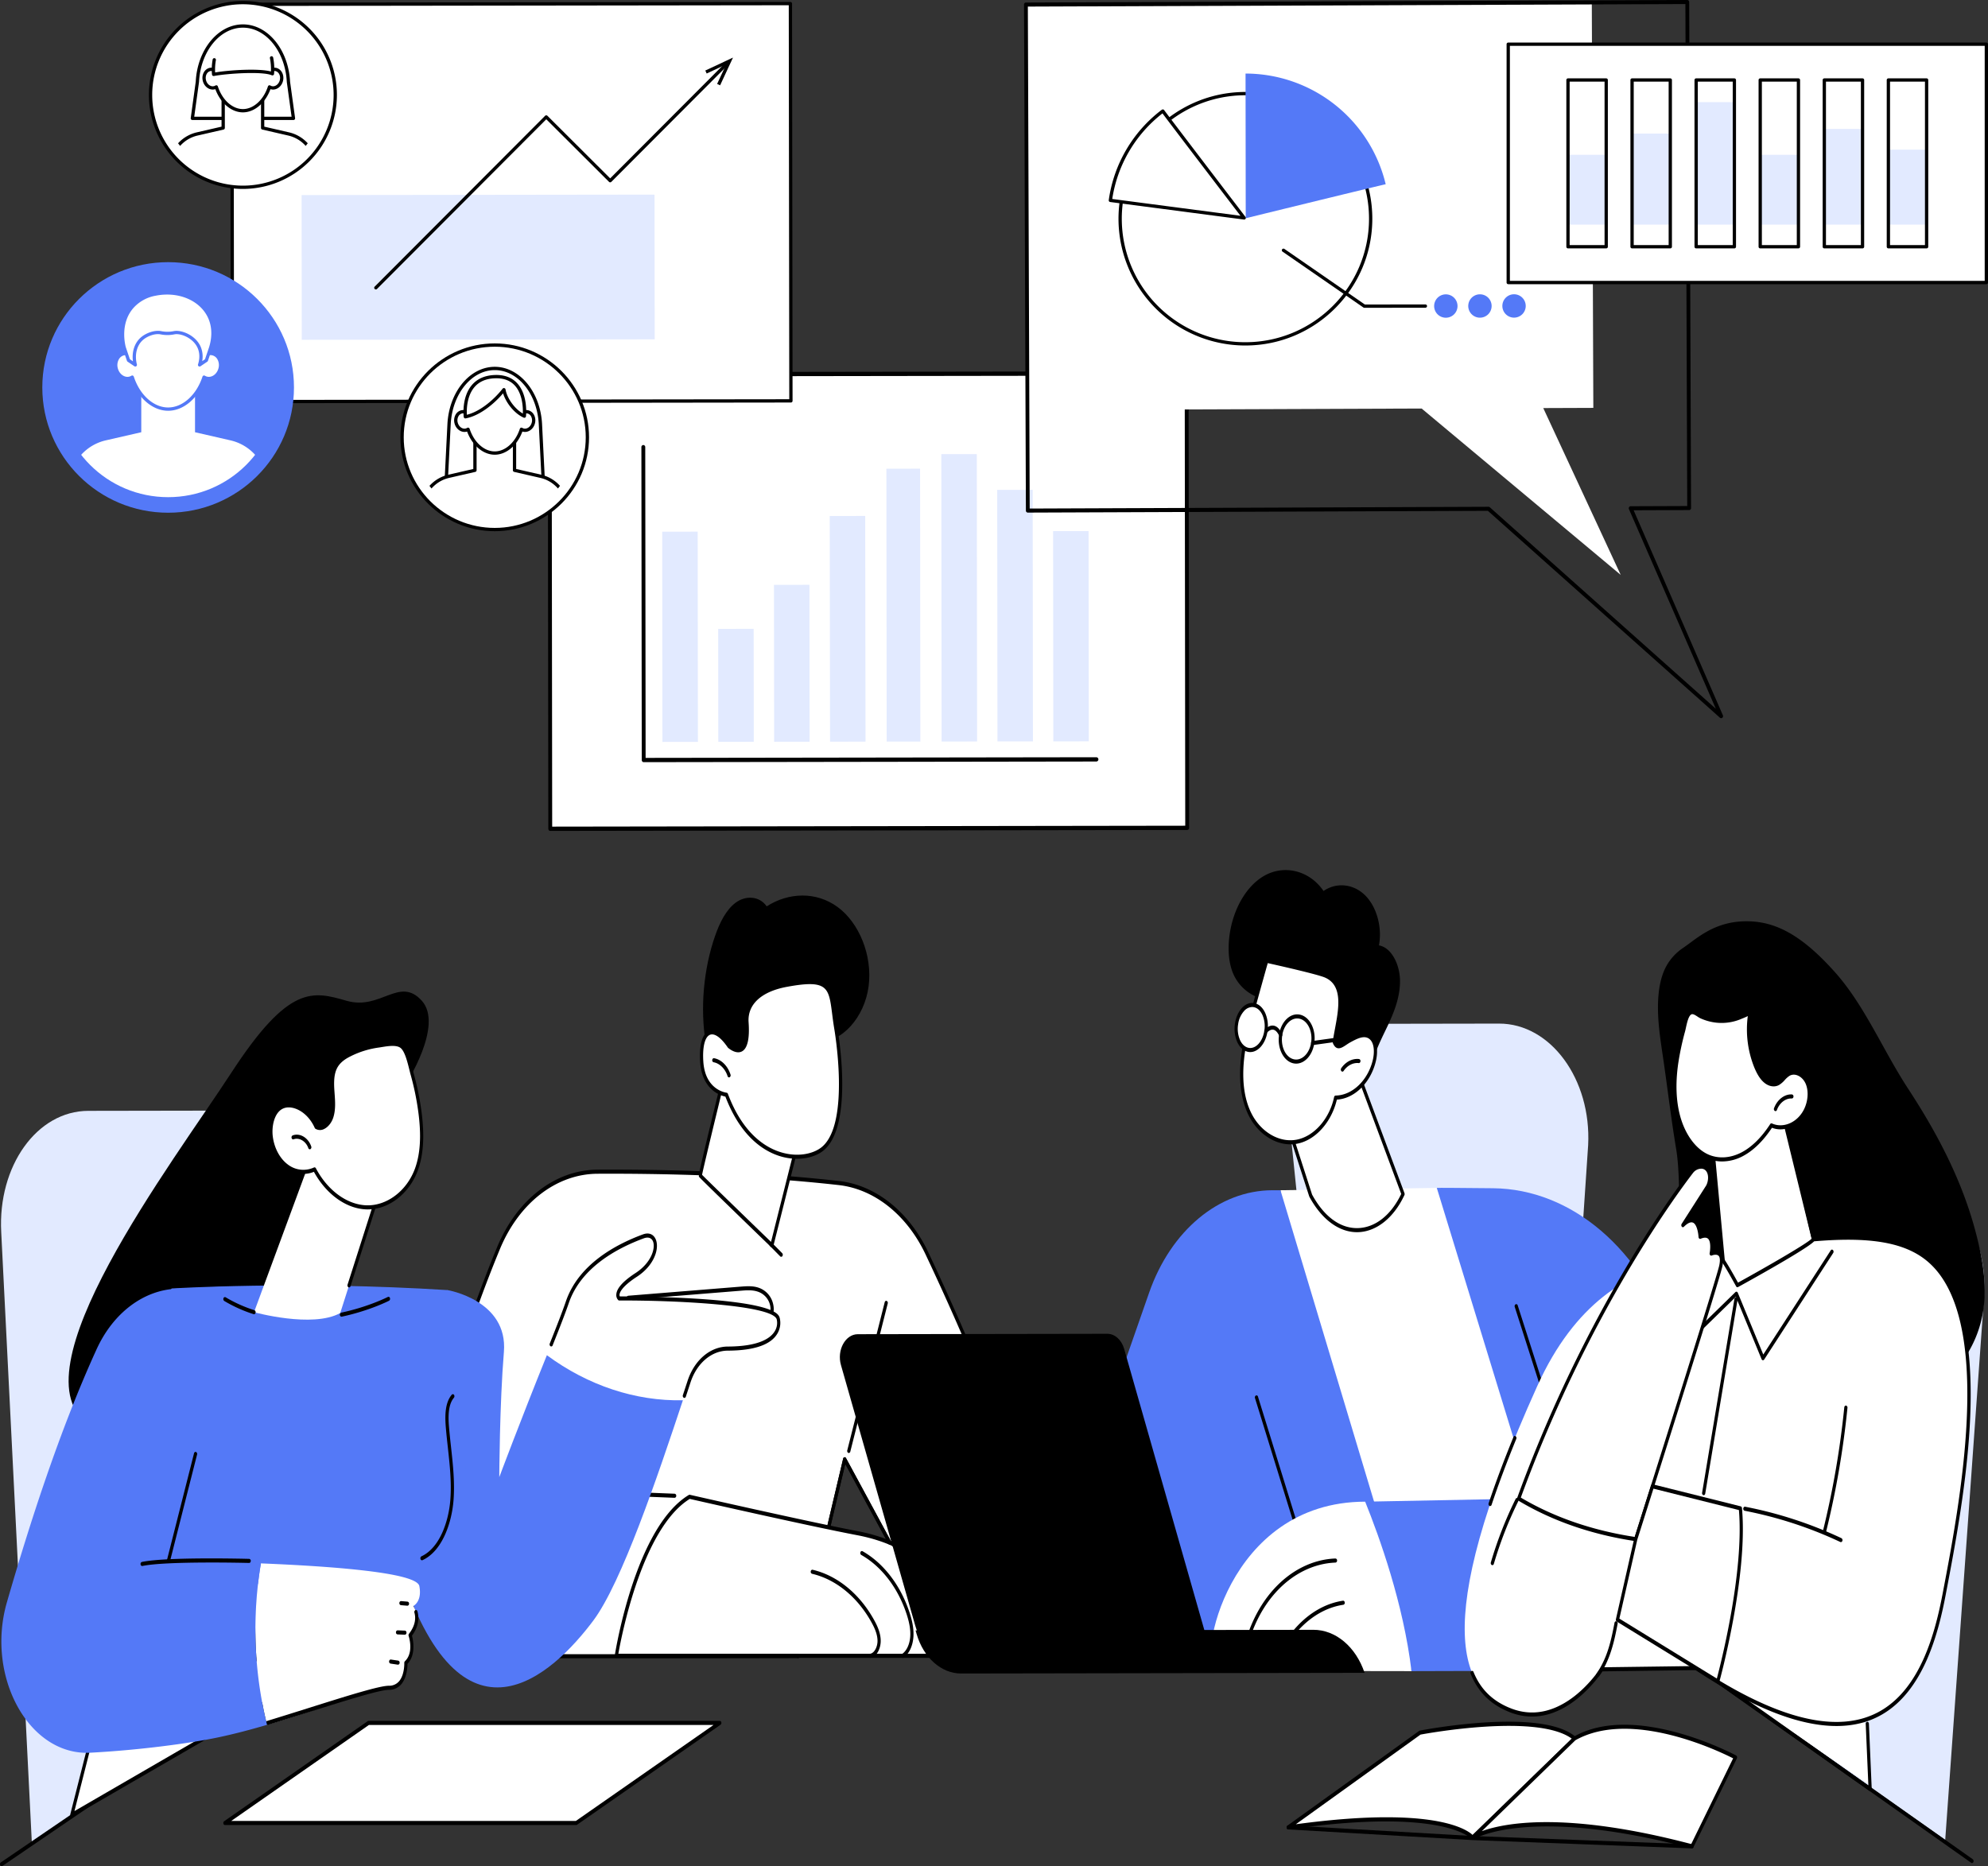 <svg xmlns="http://www.w3.org/2000/svg" xmlns:xlink="http://www.w3.org/1999/xlink" width="1940.52" height="1822" viewBox="0 0 1940.52 1822">
  <rect x="0" y="0" width="1940.52" height="1822" fill="#333333" stroke="none"/>
  <defs>
    <clipPath id="clip-path">
      <rect id="Rectangle_5277" data-name="Rectangle 5277" width="1940.52" height="1822" fill="none"/>
    </clipPath>
    <clipPath id="clip-path-2">
      <path id="Path_39392" data-name="Path 39392" d="M94.008,557.9c0,59.167,48.168,107.131,107.585,107.131S309.178,617.07,309.178,557.9,261.011,450.771,201.593,450.771,94.008,498.735,94.008,557.9" transform="translate(-94.008 -450.771)" fill="none"/>
    </clipPath>
    <clipPath id="clip-path-4">
      <path id="Path_39403" data-name="Path 39403" d="M671.208,657.566a79.214,79.214,0,1,0,79.214-78.879,79.047,79.047,0,0,0-79.214,78.879" transform="translate(-671.208 -578.687)" fill="none"/>
    </clipPath>
    <clipPath id="clip-path-6">
      <path id="Path_39413" data-name="Path 39413" d="M262.947,101.8A78.957,78.957,0,1,0,341.9,22.843,78.957,78.957,0,0,0,262.947,101.8" transform="translate(-262.947 -22.843)" fill="none"/>
    </clipPath>
  </defs>
  <g id="Group_36355" data-name="Group 36355" transform="translate(0 -0.001)">
    <rect id="Rectangle_5266" data-name="Rectangle 5266" width="621.706" height="443.634" transform="translate(536.538 365.481) rotate(-0.082)" fill="#fff"/>
    <g id="Group_36342" data-name="Group 36342" transform="translate(0 0.001)">
      <g id="Group_36341" data-name="Group 36341" clip-path="url(#clip-path)">
        <path id="Path_39370" data-name="Path 39370" d="M891.422,1051.4a1.791,1.791,0,0,1-1.327-.61,2.206,2.206,0,0,1-.552-1.475l-.517-443.634a1.993,1.993,0,0,1,1.877-2.089l621.706-.893h0a1.789,1.789,0,0,1,1.328.609,2.206,2.206,0,0,1,.553,1.475l.517,443.634a1.992,1.992,0,0,1-1.877,2.089l-621.706.893Zm1.366-443.636.511,439.46,617.946-.888-.511-439.461Z" transform="translate(-354.307 -240.196)"/>
        <path id="Path_39371" data-name="Path 39371" d="M1043.162,1031.981a1.79,1.79,0,0,1-1.328-.609,2.206,2.206,0,0,1-.552-1.475l-.357-305.452a1.993,1.993,0,0,1,1.877-2.089h0a1.99,1.99,0,0,1,1.88,2.084l.354,303.365,440.113-.633h0a2.1,2.1,0,0,1,0,4.173l-441.993.635Z" transform="translate(-414.845 -287.885)"/>
        <rect id="Rectangle_5267" data-name="Rectangle 5267" width="34.628" height="205.254" transform="matrix(1, -0.001, 0.001, 1, 646.405, 519.078)" fill="#e2eaff"/>
        <rect id="Rectangle_5268" data-name="Rectangle 5268" width="34.628" height="110.281" transform="matrix(1, -0.001, 0.001, 1, 701.036, 613.972)" fill="#e2eaff"/>
        <rect id="Rectangle_5269" data-name="Rectangle 5269" width="34.628" height="153.197" transform="matrix(1, -0.001, 0.001, 1, 755.487, 570.979)" fill="#e2eaff"/>
        <rect id="Rectangle_5270" data-name="Rectangle 5270" width="34.628" height="220.327" transform="translate(809.905 503.771) rotate(-0.083)" fill="#e2eaff"/>
        <rect id="Rectangle_5271" data-name="Rectangle 5271" width="32.882" height="266.419" transform="matrix(1, -0.001, 0.001, 1, 865.227, 457.598)" fill="#e2eaff"/>
        <rect id="Rectangle_5272" data-name="Rectangle 5272" width="34.628" height="280.563" transform="matrix(1, -0.001, 0.001, 1, 918.841, 443.378)" fill="#e2eaff"/>
        <rect id="Rectangle_5273" data-name="Rectangle 5273" width="34.628" height="245.614" transform="matrix(1, -0.001, 0.001, 1, 973.393, 478.249)" fill="#e2eaff"/>
        <rect id="Rectangle_5274" data-name="Rectangle 5274" width="34.628" height="205.254" transform="matrix(1, -0.001, 0.001, 1, 1027.952, 518.53)" fill="#e2eaff"/>
        <rect id="Rectangle_5275" data-name="Rectangle 5275" width="545.156" height="387.867" transform="translate(226.376 4.207) rotate(-0.074)" fill="#fff"/>
        <path id="Path_39372" data-name="Path 39372" d="M375.812,394.93a1.6,1.6,0,0,1-1.605-1.6L373.7,5.459a1.6,1.6,0,0,1,1.6-1.607l545.155-.706a1.431,1.431,0,0,1,1.136.469,1.6,1.6,0,0,1,.472,1.134l.5,387.867a1.605,1.605,0,0,1-1.6,1.607l-545.155.706ZM376.918,7.061l.5,384.656,541.945-.7-.5-384.655Z" transform="translate(-148.934 -1.25)"/>
        <rect id="Rectangle_5276" data-name="Rectangle 5276" width="344.494" height="141.293" transform="translate(294.387 190.441) rotate(-0.074)" fill="#e2eaff"/>
        <path id="Path_39373" data-name="Path 39373" d="M608.9,323.008a1.606,1.606,0,0,1-1.137-2.74L774.111,153.491a1.6,1.6,0,0,1,2.27,0l61.251,61.093L949.976,101.946a1.606,1.606,0,1,1,2.274,2.268L838.772,217.985a1.605,1.605,0,0,1-1.134.472h0a1.6,1.6,0,0,1-1.133-.469l-61.251-61.093L610.037,322.537a1.6,1.6,0,0,1-1.137.472" transform="translate(-242.028 -40.442)"/>
        <path id="Path_39374" data-name="Path 39374" d="M1159.086,120.538l-2.913-1.355,8.864-19.073-19.05,8.913-1.36-2.907,27.04-12.652Z" transform="translate(-456.173 -37.249)"/>
        <path id="Path_39375" data-name="Path 39375" d="M2218.657,399.415l-48.867.183,75.587,162.852L2051.068,400.043l-385.029,1.445-1.49-396.4,552.618-2.073Z" transform="translate(-663.381 -1.203)" fill="#fff"/>
        <path id="Path_39376" data-name="Path 39376" d="M2342.387,701.16a1.784,1.784,0,0,1-1.2-.461l-226.5-201.974-449.1,1.723h0a1.917,1.917,0,0,1-1.861-1.967L1661.91,4.46a2.037,2.037,0,0,1,.538-1.4,1.8,1.8,0,0,1,1.311-.583L2309.313,0a1.786,1.786,0,0,1,1.315.573,2.041,2.041,0,0,1,.549,1.394l1.816,494.02a2.04,2.04,0,0,1-.538,1.4,1.8,1.8,0,0,1-1.311.583l-54.193.208,87.116,200.179a2.057,2.057,0,0,1-.556,2.4,1.783,1.783,0,0,1-1.124.406M2115.36,494.772a1.79,1.79,0,0,1,1.2.461L2337.208,692l-84.842-194.952a2.086,2.086,0,0,1,.119-1.89,1.832,1.832,0,0,1,1.558-.914l55.229-.212-1.8-490.07L1665.63,6.42l1.8,490.07,447.925-1.719Z" transform="translate(-662.329 -0.001)"/>
        <path id="Path_39377" data-name="Path 39377" d="M2062.376,273.948a122.3,122.3,0,1,1-122.457-122,122.227,122.227,0,0,1,122.457,122" transform="translate(-724.448 -60.559)" fill="#fff"/>
        <path id="Path_39378" data-name="Path 39378" d="M1939.009,396.8a123.76,123.76,0,1,1-.155-247.52h.163c68.247,0,123.813,55.413,123.9,123.6.088,68.242-55.424,123.832-123.744,123.92Zm.008-244.309h-.158a120.549,120.549,0,1,0,.15,241.1h.161c66.55-.087,120.623-54.235,120.538-120.706-.086-66.414-54.219-120.393-120.691-120.393" transform="translate(-723.384 -59.495)"/>
        <path id="Path_39379" data-name="Path 39379" d="M2158.189,227.434a140.843,140.843,0,0,0-136.8-108.043l.183,141.257s113.842-27.931,136.617-33.214" transform="translate(-805.594 -47.582)" fill="#5479f7"/>
        <path id="Path_39380" data-name="Path 39380" d="M1853.219,180.284a131.428,131.428,0,0,0-51.172,87.192c32.009,4.236,130.6,17.126,130.6,17.126s-66.4-86.831-79.424-104.318" transform="translate(-718.179 -71.85)" fill="#fff"/>
        <path id="Path_39381" data-name="Path 39381" d="M1931.579,285.144a1.65,1.65,0,0,1-.209-.013s-98.587-12.891-130.6-17.127a1.605,1.605,0,0,1-1.38-1.81,133.724,133.724,0,0,1,51.8-88.258,1.6,1.6,0,0,1,2.251.325c12.867,17.279,78.747,103.433,79.41,104.3a1.6,1.6,0,0,1-1.275,2.58M1802.8,265.034c29.555,3.907,107.034,14.042,125.155,16.412-11.616-15.2-62.865-82.258-76.12-99.967a130.553,130.553,0,0,0-49.036,83.555" transform="translate(-717.115 -70.786)"/>
        <path id="Path_39382" data-name="Path 39382" d="M2438.173,489.1A11.407,11.407,0,1,1,2449.6,500.48a11.4,11.4,0,0,1-11.422-11.379" transform="translate(-971.697 -190.377)" fill="#5479f7"/>
        <path id="Path_39383" data-name="Path 39383" d="M2382.824,489.172a11.408,11.408,0,1,1,11.422,11.379,11.4,11.4,0,0,1-11.422-11.379" transform="translate(-949.638 -190.406)" fill="#5479f7"/>
        <path id="Path_39384" data-name="Path 39384" d="M2327.475,489.243a11.407,11.407,0,1,1,11.422,11.379,11.4,11.4,0,0,1-11.422-11.379" transform="translate(-927.58 -190.434)" fill="#5479f7"/>
        <path id="Path_39385" data-name="Path 39385" d="M2160.832,461.34a1.606,1.606,0,0,1-.913-.284L2080.968,406.5a1.605,1.605,0,1,1,1.825-2.642l78.54,54.273,59.021-.076a1.606,1.606,0,1,1,0,3.211l-59.524.077Z" transform="translate(-829.062 -160.838)"/>
        <path id="Path_39386" data-name="Path 39386" d="M68.657,547.842c0,67.552,54.994,122.315,122.833,122.315s122.832-54.763,122.832-122.315S259.329,425.527,191.49,425.527,68.657,480.29,68.657,547.842" transform="translate(-27.362 -169.588)" fill="#5479f7"/>
      </g>
    </g>
    <g id="Group_36344" data-name="Group 36344" transform="translate(56.543 271.123)">
      <g id="Group_36343" data-name="Group 36343" clip-path="url(#clip-path-2)">
        <path id="Path_39387" data-name="Path 39387" d="M296.156,712.788a46.2,46.2,0,0,0-34.072-32.1l-34.613-7.939V629.212H175v43.533l-34.613,7.939a46.2,46.2,0,0,0-34.072,32.1L93.107,782.255H309.361Z" transform="translate(-93.649 -521.886)" fill="#fff"/>
        <path id="Path_39388" data-name="Path 39388" d="M195.467,547.827a9.3,9.3,0,0,1,5.585.39c1.51-23.944,17.91-40.181,37.937-40.181s36.428,16.237,37.936,40.181a9.3,9.3,0,0,1,5.585-.39c5.621,1.391,8.843,7.869,7.2,14.468s-7.541,10.822-13.16,9.43a8.991,8.991,0,0,1-2.513-1.06c-5.792,17.684-19.3,31.22-35.043,31.22s-29.252-13.537-35.044-31.22a8.969,8.969,0,0,1-2.512,1.06c-5.621,1.391-11.513-2.83-13.161-9.43s1.573-13.077,7.195-14.468" transform="translate(-131.404 -473.593)" fill="#fff"/>
        <path id="Path_39389" data-name="Path 39389" d="M237.928,602.426c-15.07,0-29.346-12.216-35.972-30.585a10.011,10.011,0,0,1-1.2.378c-6.471,1.6-13.245-3.154-15.1-10.6a14.871,14.871,0,0,1,1.494-11.206,11.185,11.185,0,0,1,6.872-5.209,10.689,10.689,0,0,1,4.527-.121c2.277-23.134,18.577-39.718,39.381-39.718s37.1,16.585,39.379,39.719a10.67,10.67,0,0,1,4.527.12,11.182,11.182,0,0,1,6.873,5.21,14.869,14.869,0,0,1,1.493,11.205c-1.859,7.447-8.635,12.2-15.1,10.6a10.033,10.033,0,0,1-1.2-.378c-6.625,18.369-20.9,30.585-35.969,30.585M202.884,568a1.6,1.6,0,0,1,1.525,1.105c5.9,18.012,19.37,30.114,33.519,30.114s27.617-12.1,33.517-30.114a1.605,1.605,0,0,1,2.357-.873,7.354,7.354,0,0,0,2.067.875c4.753,1.174,9.786-2.529,11.217-8.261a11.643,11.643,0,0,0-1.129-8.772,8,8,0,0,0-4.894-3.748,7.732,7.732,0,0,0-4.628.331,1.605,1.605,0,0,1-2.174-1.4c-1.412-22.411-16.692-38.677-36.333-38.677s-34.922,16.266-36.335,38.677a1.606,1.606,0,0,1-2.175,1.4,7.735,7.735,0,0,0-4.627-.331,8,8,0,0,0-4.894,3.748,11.647,11.647,0,0,0-1.13,8.773c1.431,5.732,6.463,9.441,11.218,8.261a7.45,7.45,0,0,0,2.065-.875,1.606,1.606,0,0,1,.832-.233" transform="translate(-130.342 -472.529)" fill="#5479f7"/>
        <path id="Path_39390" data-name="Path 39390" d="M230.55,476.7c22.817-4.7,44.37,4.632,52.753,21.339,6.618,13.188,2.917,26.765,1.58,30.983l-4.15,12.235-6.64,4.483c.886-2.7,2.77-9.763-.389-17.035-4.708-10.841-17.763-15.562-24.181-14.414a33.671,33.671,0,0,1-6.8.716,34.039,34.039,0,0,1-6.8-.715c-5.7-1.007-13.683,1.816-18.466,6.169-6.371,5.8-8.55,15.672-6.1,25.278l-6.639-4.483-4.149-12.235c-.433-1.487-6.664-24.256,8.306-40.525a39.832,39.832,0,0,1,21.671-11.8" transform="translate(-135.82 -460.62)" fill="#fff"/>
        <path id="Path_39391" data-name="Path 39391" d="M210.316,546.277a1.6,1.6,0,0,1-.9-.275l-6.64-4.483a1.611,1.611,0,0,1-.623-.815l-4.148-12.235c-.316-1.079-7.064-25.057,8.645-42.128a41.047,41.047,0,0,1,22.537-12.285c23.147-4.766,45.556,4.361,54.5,22.193,6.332,12.619,3.767,25.583,1.675,32.189l-4.16,12.266a1.6,1.6,0,0,1-.621.815L273.945,546a1.606,1.606,0,0,1-2.424-1.831c1.057-3.216,2.418-9.557-.334-15.895-4.237-9.754-16.3-14.567-22.426-13.473l-.353.067a33.98,33.98,0,0,1-6.726.675,34.553,34.553,0,0,1-6.693-.668l-.384-.072c-5.052-.891-12.565,1.643-17.106,5.775-5.839,5.316-8,14.4-5.629,23.7a1.607,1.607,0,0,1-1.556,2m-5.293-7.117L208,541.173c-1.212-9.06,1.453-17.615,7.335-22.968,5.281-4.806,13.8-7.628,19.827-6.563l.423.079a30.656,30.656,0,0,0,12.213-.005l.4-.075c7.29-1.3,21.015,4.029,25.935,15.355A24.568,24.568,0,0,1,275.608,541l2.733-1.845,3.975-11.723c1.936-6.11,4.33-18.144-1.493-29.748-8.3-16.539-29.273-24.963-51-20.487l-.018,0a37.866,37.866,0,0,0-20.794,11.31c-14.5,15.752-8.22,38.047-7.946,38.988ZM229.5,475.63h0Z" transform="translate(-134.774 -459.551)" fill="#5479f7"/>
      </g>
    </g>
    <g id="Group_36346" data-name="Group 36346" transform="translate(0 0.001)">
      <g id="Group_36345" data-name="Group 36345" clip-path="url(#clip-path)">
        <path id="Path_39393" data-name="Path 39393" d="M833.423,650.159c0,49.738-40.491,90.059-90.441,90.059s-90.44-40.32-90.44-90.059,40.491-90.059,90.44-90.059,90.441,40.32,90.441,90.059" transform="translate(-260.061 -223.22)" fill="#fff"/>
        <path id="Path_39394" data-name="Path 39394" d="M741.92,740.759c-50.755,0-92.046-41.12-92.046-91.664s41.291-91.664,92.046-91.664,92.046,41.12,92.046,91.664-41.291,91.664-92.046,91.664m0-180.118c-48.984,0-88.835,39.68-88.835,88.453s39.851,88.453,88.835,88.453,88.835-39.68,88.835-88.453S790.9,560.641,741.92,560.641" transform="translate(-258.997 -222.156)"/>
      </g>
    </g>
    <g id="Group_36348" data-name="Group 36348" transform="translate(403.708 348.061)">
      <g id="Group_36347" data-name="Group 36347" clip-path="url(#clip-path-4)">
        <path id="Path_39395" data-name="Path 39395" d="M819.086,719.338l-3.357-66.813c-1.539-30.638-21.045-54.46-44.589-54.46s-43.049,23.822-44.589,54.459l-3.357,66.814Z" transform="translate(-691.926 -586.41)" fill="#fff"/>
        <path id="Path_39396" data-name="Path 39396" d="M818.023,719.881H722.13a1.6,1.6,0,0,1-1.6-1.687l3.357-66.815c1.576-31.392,21.867-55.983,46.192-55.983s44.615,24.591,46.193,55.984l3.357,66.814a1.6,1.6,0,0,1-1.6,1.687m-94.2-3.211h92.516l-3.271-65.127c-1.492-29.684-20.373-52.935-42.986-52.935s-41.494,23.251-42.987,52.934Z" transform="translate(-690.863 -585.346)"/>
        <path id="Path_39397" data-name="Path 39397" d="M820.047,771.608a34.015,34.015,0,0,0-25.086-23.638l-25.486-5.846V710.072H730.84v32.052l-25.485,5.846a34.017,34.017,0,0,0-25.087,23.638l-9.722,51.146H829.771Z" transform="translate(-670.944 -631.049)" fill="#fff"/>
        <path id="Path_39398" data-name="Path 39398" d="M828.707,823.3H669.482a1.606,1.606,0,0,1-1.577-1.906l9.722-51.146a35.684,35.684,0,0,1,26.305-24.9l24.239-5.559V709.008a1.605,1.605,0,0,1,1.605-1.605h38.635a1.605,1.605,0,0,1,1.605,1.605v30.773l24.24,5.559A35.643,35.643,0,0,1,820.526,770.1c.014.049.026.1.036.148l9.723,51.146a1.606,1.606,0,0,1-1.577,1.906m-157.285-3.211H826.767l-9.347-49.165a32.428,32.428,0,0,0-23.882-22.45l-25.486-5.845a1.606,1.606,0,0,1-1.246-1.565V710.614H731.382V741.06a1.606,1.606,0,0,1-1.246,1.565l-25.485,5.845a32.432,32.432,0,0,0-23.9,22.522Z" transform="translate(-669.881 -629.985)"/>
        <path id="Path_39399" data-name="Path 39399" d="M810.07,648.978a6.913,6.913,0,0,0-4.152.289c-1.122-17.8-13.315-29.872-28.2-29.872s-27.081,12.072-28.2,29.872a6.914,6.914,0,0,0-4.153-.289c-4.179,1.034-6.573,5.85-5.348,10.757s5.605,8.045,9.783,7.011a6.7,6.7,0,0,0,1.868-.789c4.306,13.146,14.349,23.21,26.052,23.21s21.748-10.063,26.054-23.21a6.69,6.69,0,0,0,1.867.789c4.179,1.034,8.559-2.1,9.785-7.011s-1.17-9.723-5.349-10.757" transform="translate(-698.5 -594.911)" fill="#fff"/>
        <path id="Path_39400" data-name="Path 39400" d="M776.651,689.709c-11.271,0-21.943-9.02-26.988-22.626q-.272.089-.549.158c-5.033,1.246-10.288-2.426-11.724-8.181a11.47,11.47,0,0,1,1.156-8.643,8.728,8.728,0,0,1,5.364-4.06,8.316,8.316,0,0,1,3.1-.165c1.874-17.187,14.087-29.465,29.641-29.465S804.418,629,806.292,646.192a8.313,8.313,0,0,1,3.1.165,8.729,8.729,0,0,1,5.363,4.06,11.476,11.476,0,0,1,1.157,8.644c-1.437,5.756-6.691,9.426-11.727,8.181q-.274-.068-.545-.156c-5.046,13.605-15.718,22.625-26.99,22.625M750.6,663.288a1.6,1.6,0,0,1,1.525,1.106c4.331,13.222,14.187,22.1,24.527,22.1s20.2-8.882,24.528-22.1a1.605,1.605,0,0,1,2.359-.873,5.072,5.072,0,0,0,1.419.6c3.311.82,6.833-1.8,7.841-5.841a8.241,8.241,0,0,0-.793-6.21,5.47,5.47,0,0,0-3.384-2.6,5.268,5.268,0,0,0-3.194.232,1.605,1.605,0,0,1-2.174-1.4c-1.036-16.437-12.225-28.368-26.6-28.368s-25.565,11.931-26.6,28.368a1.605,1.605,0,0,1-2.174,1.4,5.268,5.268,0,0,0-3.2-.232,5.469,5.469,0,0,0-3.383,2.6,8.243,8.243,0,0,0-.793,6.21c1.008,4.042,4.53,6.661,7.839,5.841a5.06,5.06,0,0,0,1.422-.6,1.6,1.6,0,0,1,.832-.232" transform="translate(-697.438 -593.847)"/>
        <path id="Path_39401" data-name="Path 39401" d="M755.087,650.52c14.1-2.643,28.808-15.153,37.63-26.423,1.726,10.007,10.625,21.7,19.949,25.809,0,0,4.441-39.841-28.9-38.557s-28.675,39.171-28.675,39.171" transform="translate(-704.547 -591.692)" fill="#fff"/>
        <path id="Path_39402" data-name="Path 39402" d="M754.013,651.061a1.606,1.606,0,0,1-1.593-1.409c-.1-.778-2.23-19.182,7.968-31.174,5.218-6.134,12.7-9.431,22.238-9.8,9.287-.362,16.661,2.326,21.919,7.98,10.815,11.63,8.737,31.518,8.643,32.359a1.6,1.6,0,0,1-2.243,1.291c-8.705-3.838-17.157-14.017-20.105-23.753-8.651,10.188-22.6,21.867-36.53,24.477a1.583,1.583,0,0,1-.3.028m30.217-39.2q-.73,0-1.48.029c-8.6.331-15.295,3.244-19.906,8.658-7.555,8.871-7.621,22.2-7.372,26.952,13.638-3.343,27.212-15.625,34.907-25.456a1.606,1.606,0,0,1,2.847.717c1.51,8.752,8.988,18.982,16.915,23.545.188-5.462-.2-19.137-7.956-27.467-4.315-4.634-10.35-6.978-17.955-6.978" transform="translate(-703.475 -590.627)"/>
      </g>
    </g>
    <g id="Group_36350" data-name="Group 36350" transform="translate(0 0.001)">
      <g id="Group_36349" data-name="Group 36349" clip-path="url(#clip-path)">
        <path id="Path_39404" data-name="Path 39404" d="M424.638,94.385A90.148,90.148,0,1,1,334.49,4.237a90.148,90.148,0,0,1,90.148,90.148" transform="translate(-97.379 -1.689)" fill="#fff"/>
        <path id="Path_39405" data-name="Path 39405" d="M333.426,185.076a91.754,91.754,0,1,1,91.754-91.754,91.858,91.858,0,0,1-91.754,91.754m0-180.3a88.543,88.543,0,1,0,88.542,88.543A88.643,88.643,0,0,0,333.426,4.779" transform="translate(-96.315 -0.625)"/>
      </g>
    </g>
    <g id="Group_36352" data-name="Group 36352" transform="translate(158.153 13.74)">
      <g id="Group_36351" data-name="Group 36351" clip-path="url(#clip-path-6)">
        <path id="Path_39406" data-name="Path 39406" d="M409.81,132.932H311.1a1.606,1.606,0,0,1-1.59-1.825l4.911-35.636c1.56-31.285,21.786-55.9,46.035-55.9S404.931,64.186,406.5,95.61l4.9,35.5a1.606,1.606,0,0,1-1.591,1.825m-96.869-3.211h95.027L403.309,95.91c-1.5-29.853-20.318-53.127-42.854-53.127S319.1,66.057,317.614,95.77Z" transform="translate(-281.497 -29.51)"/>
        <path id="Path_39407" data-name="Path 39407" d="M411.3,215.953A33.967,33.967,0,0,0,386.3,192.292l-25.4-5.85V154.358H322.385v32.083l-25.4,5.85a33.966,33.966,0,0,0-25.005,23.662l-9.692,51.2H421Z" transform="translate(-262.683 -75.256)" fill="#fff"/>
        <path id="Path_39408" data-name="Path 39408" d="M419.932,267.694H261.222a1.6,1.6,0,0,1-1.577-1.9l9.691-51.2a35.635,35.635,0,0,1,26.222-24.927l24.158-5.564V153.294a1.605,1.605,0,0,1,1.605-1.605h38.511a1.605,1.605,0,0,1,1.605,1.605V184.1l24.159,5.564a35.592,35.592,0,0,1,26.186,24.78,1.505,1.505,0,0,1,.035.147l9.691,51.2a1.6,1.6,0,0,1-1.577,1.9M263.16,264.483H417.994l-9.317-49.219a32.381,32.381,0,0,0-23.8-22.471l-25.4-5.851a1.606,1.606,0,0,1-1.245-1.564V154.9h-35.3v30.478a1.606,1.606,0,0,1-1.244,1.564l-25.4,5.851a32.384,32.384,0,0,0-23.824,22.543Z" transform="translate(-261.62 -74.193)"/>
        <path id="Path_39409" data-name="Path 39409" d="M401.359,93.2a6.863,6.863,0,0,0-4.139.29c-1.119-17.818-13.273-29.9-28.113-29.9S342.114,75.675,341,93.494a6.865,6.865,0,0,0-4.139-.29c-4.166,1.035-6.552,5.856-5.331,10.767s5.587,8.054,9.752,7.018a6.65,6.65,0,0,0,1.862-.789c4.292,13.159,14.3,23.233,25.968,23.233s21.677-10.074,25.969-23.233a6.635,6.635,0,0,0,1.861.789c4.166,1.036,8.532-2.106,9.753-7.018s-1.166-9.732-5.331-10.767" transform="translate(-290.151 -39.083)" fill="#fff"/>
        <path id="Path_39410" data-name="Path 39410" d="M368.045,133.975c-11.236,0-21.875-9.027-26.906-22.646-.178.058-.357.109-.538.155-5.016,1.247-10.263-2.426-11.7-8.188s1.484-11.465,6.5-12.713a8.28,8.28,0,0,1,3.088-.167c1.868-17.2,14.043-29.493,29.55-29.493s27.683,12.29,29.551,29.493a8.258,8.258,0,0,1,3.087.167c5.018,1.247,7.935,6.95,6.5,12.713s-6.682,9.436-11.7,8.188c-.18-.045-.359-.1-.536-.155-5.03,13.619-15.669,22.646-26.907,22.646m-25.968-26.444a1.608,1.608,0,0,1,1.527,1.107c4.317,13.234,14.139,22.126,24.442,22.126s20.127-8.891,24.443-22.125a1.605,1.605,0,0,1,2.362-.873,5.075,5.075,0,0,0,1.413.6c3.293.819,6.8-1.8,7.808-5.847s-.861-8-4.161-8.821a5.222,5.222,0,0,0-3.178.231,1.606,1.606,0,0,1-2.176-1.4c-1.033-16.454-12.182-28.4-26.51-28.4s-25.477,11.943-26.509,28.4a1.605,1.605,0,0,1-2.176,1.4,5.222,5.222,0,0,0-3.178-.231c-3.3.82-5.166,4.777-4.16,8.822s4.507,6.665,7.806,5.847a4.992,4.992,0,0,0,1.413-.6,1.612,1.612,0,0,1,.835-.234" transform="translate(-289.089 -38.019)"/>
        <path id="Path_39411" data-name="Path 39411" d="M346.554,94.747c14.057-2.645,28.715-15.168,37.509-26.45,1.72,10.017,10.591,21.721,19.884,25.835,0,0,4.427-39.881-28.811-38.6s-28.582,39.21-28.582,39.21" transform="translate(-296.179 -35.86)" fill="#fff"/>
        <path id="Path_39412" data-name="Path 39412" d="M345.488,110.6a1.6,1.6,0,0,1-1.594-1.41,53.305,53.305,0,0,1,.645-14.723,1.605,1.605,0,0,1,3.157.585,52.157,52.157,0,0,0-.749,12.053c14.444-2.426,43.127-4.116,54.472-.932a55.816,55.816,0,0,0-.97-12.987,1.605,1.605,0,1,1,3.147-.636,57.354,57.354,0,0,1,.88,16.007,1.605,1.605,0,0,1-2.246,1.291c-8.907-3.943-42.853-1.834-56.446.725a1.6,1.6,0,0,1-.3.028" transform="translate(-295.112 -50.112)"/>
      </g>
    </g>
    <g id="Group_36354" data-name="Group 36354" transform="translate(0 0.001)">
      <g id="Group_36353" data-name="Group 36353" clip-path="url(#clip-path)">
        <rect id="Rectangle_5280" data-name="Rectangle 5280" width="466.695" height="232.679" transform="translate(1472.22 43.16)" fill="#fff"/>
        <path id="Path_39414" data-name="Path 39414" d="M2913.353,304.979h-466.7a1.605,1.605,0,0,1-1.605-1.605V70.7a1.605,1.605,0,0,1,1.605-1.605h466.7a1.605,1.605,0,0,1,1.6,1.605V303.374a1.605,1.605,0,0,1-1.6,1.605m-465.09-3.211h463.484V72.3H2448.263Z" transform="translate(-974.438 -27.535)"/>
        <rect id="Rectangle_5281" data-name="Rectangle 5281" width="37.309" height="68.18" transform="translate(1530.541 151.119)" fill="#e2eaff"/>
        <rect id="Rectangle_5282" data-name="Rectangle 5282" width="37.309" height="88.885" transform="translate(1593.089 130.414)" fill="#e2eaff"/>
        <rect id="Rectangle_5283" data-name="Rectangle 5283" width="37.309" height="119.6" transform="translate(1655.638 99.7)" fill="#e2eaff"/>
        <rect id="Rectangle_5284" data-name="Rectangle 5284" width="37.309" height="68.18" transform="translate(1718.186 151.119)" fill="#e2eaff"/>
        <rect id="Rectangle_5285" data-name="Rectangle 5285" width="37.309" height="93.427" transform="translate(1780.735 125.872)" fill="#e2eaff"/>
        <rect id="Rectangle_5286" data-name="Rectangle 5286" width="37.309" height="73.199" transform="translate(1843.284 146.1)" fill="#e2eaff"/>
        <path id="Path_39415" data-name="Path 39415" d="M2580.933,293.187h-37.309a1.605,1.605,0,0,1-1.606-1.605V128.806a1.605,1.605,0,0,1,1.606-1.605h37.309a1.605,1.605,0,0,1,1.605,1.605V291.581a1.605,1.605,0,0,1-1.605,1.605m-35.7-3.211h34.1V130.412h-34.1Z" transform="translate(-1013.083 -50.695)"/>
        <path id="Path_39416" data-name="Path 39416" d="M2684.927,293.187h-37.31a1.606,1.606,0,0,1-1.605-1.605V128.806a1.606,1.606,0,0,1,1.605-1.605h37.31a1.605,1.605,0,0,1,1.606,1.605V291.581a1.605,1.605,0,0,1-1.606,1.605m-35.7-3.211h34.1V130.412h-34.1Z" transform="translate(-1054.527 -50.695)"/>
        <path id="Path_39417" data-name="Path 39417" d="M2788.921,293.187h-37.31a1.605,1.605,0,0,1-1.605-1.605V128.806a1.605,1.605,0,0,1,1.605-1.605h37.31a1.605,1.605,0,0,1,1.605,1.605V291.581a1.605,1.605,0,0,1-1.605,1.605m-35.7-3.211h34.1V130.412h-34.1Z" transform="translate(-1095.973 -50.695)"/>
        <path id="Path_39418" data-name="Path 39418" d="M2892.915,293.187H2855.6a1.606,1.606,0,0,1-1.605-1.605V128.806a1.606,1.606,0,0,1,1.605-1.605h37.31a1.605,1.605,0,0,1,1.6,1.605V291.581a1.605,1.605,0,0,1-1.6,1.605m-35.7-3.211h34.1V130.412h-34.1Z" transform="translate(-1137.418 -50.695)"/>
        <path id="Path_39419" data-name="Path 39419" d="M2996.908,293.187H2959.6a1.605,1.605,0,0,1-1.605-1.605V128.806a1.605,1.605,0,0,1,1.605-1.605h37.31a1.606,1.606,0,0,1,1.605,1.605V291.581a1.606,1.606,0,0,1-1.605,1.605m-35.7-3.211h34.1V130.412h-34.1Z" transform="translate(-1178.863 -50.695)"/>
        <path id="Path_39420" data-name="Path 39420" d="M3100.9,293.187h-37.31a1.605,1.605,0,0,1-1.605-1.605V128.806a1.605,1.605,0,0,1,1.605-1.605h37.31a1.605,1.605,0,0,1,1.605,1.605V291.581a1.605,1.605,0,0,1-1.605,1.605m-35.7-3.211h34.1V130.412h-34.1Z" transform="translate(-1220.308 -50.695)"/>
        <path id="Path_39421" data-name="Path 39421" d="M243.542,2376.868,31.726,2517.35,1.839,1921.237c-3.407-64.3,34.718-118.283,85.065-118.366l214.439-.356Z" transform="translate(-0.648 -718.366)" fill="#e2eaff"/>
        <path id="Path_39422" data-name="Path 39422" d="M2799.019,2421.141l190.53,133.778,38.1-532.746c3.277-64.31-36.625-118.756-86.972-118.673l-203.672.338Z" transform="translate(-1090.791 -758.611)" fill="#e2eaff"/>
        <path id="Path_39423" data-name="Path 39423" d="M1.558,2857.752A1.55,1.55,0,0,1,.183,2856.7a2.3,2.3,0,0,1,.641-2.7l373.683-254.867a1.294,1.294,0,0,1,.732-.234h1193.4a1.3,1.3,0,0,1,.753.249l356.24,251.753a2.309,2.309,0,0,1,.61,2.708,1.4,1.4,0,0,1-2.115.781L1568.24,2602.884H375.628L2.289,2857.517a1.285,1.285,0,0,1-.731.235" transform="translate(0 -1035.752)"/>
        <path id="Path_39424" data-name="Path 39424" d="M365.056,2894.343h342.9l140.128-97.709h-342.9Z" transform="translate(-145.488 -1114.557)" fill="#fff"/>
        <path id="Path_39425" data-name="Path 39425" d="M706.925,2895.016h-342.9a1.684,1.684,0,0,1-1.509-1.5,2.238,2.238,0,0,1,.764-2.242l140.128-97.709a1.3,1.3,0,0,1,.745-.242h342.9a1.683,1.683,0,0,1,1.509,1.5,2.238,2.238,0,0,1-.764,2.242l-140.128,97.709a1.3,1.3,0,0,1-.745.243m-336.788-3.986H706.529l134.412-93.723H504.549Z" transform="translate(-144.456 -1113.236)"/>
        <path id="Path_39426" data-name="Path 39426" d="M2135.241,2236l209.647,33.247,32.8-489.088c3.277-64.31-36.625-118.756-86.972-118.673l-214.438.355Z" transform="translate(-827.469 -662.16)" fill="#e2eaff"/>
        <path id="Path_39427" data-name="Path 39427" d="M1312.568,2207.5c-32.637-7.219-60.555-34.011-75.2-72.033-22.189-57.588-47.377-113.483-66.416-153.821-18.469-39.13-50.38-64.69-85.957-68.694-87.074-9.8-177.509-11.367-235.664-11.064-40.524.211-77.7,28.9-96.645,74.762-34.124,82.6-61.295,175.22-80.489,250.09-18.462,72.01,23.3,147.684,82.5,147.993,90.676.473,290.557,0,290.557,0l45.383-192.118L1161,2312.71c21.015,38.855,43.613,61.907,43.613,61.907s70.032-.057,81.529-.094c13.813-56.875,35.053-110.775,62.551-158.821-12.948-3.021-25.15-5.778-36.127-8.206" transform="translate(-266.134 -757.954)" fill="#fff"/>
        <path id="Path_39428" data-name="Path 39428" d="M1294.343,2561.435a1.254,1.254,0,0,1-.452-.085,2.131,2.131,0,0,1-1.039-2.485l45.382-192.118a1.745,1.745,0,0,1,1.249-1.392,1.433,1.433,0,0,1,1.522.834l70.364,130.1c20.646,38.173,43.079,61.254,43.3,61.483a2.387,2.387,0,0,1,.247,2.8,1.34,1.34,0,0,1-2.187.316c-.229-.232-23.019-23.681-43.923-62.331l-68.527-126.7-44.45,188.166a1.656,1.656,0,0,1-1.489,1.417" transform="translate(-515.22 -942.667)"/>
        <path id="Path_39429" data-name="Path 39429" d="M1376.465,2260.054a1.245,1.245,0,0,1-.479-.1,2.151,2.151,0,0,1-1-2.51l36.534-144.588c.265-1.046,1.14-1.625,1.961-1.283a2.149,2.149,0,0,1,1,2.509l-36.533,144.588a1.649,1.649,0,0,1-1.482,1.38" transform="translate(-547.948 -841.498)"/>
        <path id="Path_39430" data-name="Path 39430" d="M1012.149,2425.317h-.049l-123.281-4.926a1.85,1.85,0,0,1-1.508-2.054c.026-1.1.693-1.965,1.605-1.93l123.281,4.926a1.851,1.851,0,0,1,1.507,2.054,1.8,1.8,0,0,1-1.555,1.931" transform="translate(-353.624 -963.022)"/>
        <path id="Path_39431" data-name="Path 39431" d="M937.872,2359.628a1.251,1.251,0,0,1-.5-.107,2.166,2.166,0,0,1-.971-2.529c8.36-31.408,18.214-62.543,29.287-92.541a1.431,1.431,0,0,1,2.073-.95,2.263,2.263,0,0,1,.743,2.653c-11.024,29.862-20.832,60.857-29.155,92.123a1.64,1.64,0,0,1-1.474,1.351" transform="translate(-373.154 -902.008)"/>
        <path id="Path_39432" data-name="Path 39432" d="M1071.707,2429.567s115.526,26.331,163.731,35.5c82.57,15.7,97.383,74.754,101.4,99.209,1.745,10.62-4.681,20.562-13.159,20.562H1000.272s19.551-123.973,71.435-155.27" transform="translate(-398.643 -968.267)" fill="#fff"/>
        <path id="Path_39433" data-name="Path 39433" d="M1322.647,2585.509H999.241a1.455,1.455,0,0,1-1.205-.731,2.425,2.425,0,0,1-.321-1.656c.8-5.1,20.3-125.317,72.3-156.678a1.256,1.256,0,0,1,.937-.16c1.154.263,116.054,26.432,163.686,35.491,58.173,11.063,93.684,45.908,102.693,100.77a22.966,22.966,0,0,1-3.007,15.847c-2.868,4.524-7.124,7.118-11.675,7.118m-321.472-3.986h321.472c3.609,0,6.983-2.057,9.257-5.644a18.136,18.136,0,0,0,2.379-12.515c-8.718-53.085-43.334-86.851-100.1-97.648-46.081-8.763-155-33.512-163.283-35.4-46.338,28.541-66.674,133.949-69.721,151.2" transform="translate(-397.612 -966.947)"/>
        <path id="Path_39434" data-name="Path 39434" d="M1373.7,2634.014a1.761,1.761,0,0,1-1.546-1.789,1.928,1.928,0,0,1,1.389-2.187c4.434-.585,7.4-6.972,7.384-12.569-.015-6.493-2.916-12.672-5.441-17.328-13.638-25.149-34.954-42.726-58.481-48.226a2.013,2.013,0,0,1-1.252-2.319c.155-1.083.964-1.8,1.812-1.6,24.332,5.686,46.375,23.864,60.479,49.873,2.783,5.132,5.979,12,6,19.59.019,7.308-3.868,15.713-10.178,16.545a1.2,1.2,0,0,1-.162.011" transform="translate(-524.361 -1015.452)"/>
        <path id="Path_39435" data-name="Path 39435" d="M1437.608,2621.929a1.561,1.561,0,0,1-1.387-1.084,2.287,2.287,0,0,1,.675-2.682c4.459-2.93,7.539-9.509,8.038-17.171.4-6.128-.684-12.9-3.4-21.324-8.317-25.743-24.5-46.962-44.413-58.214a2.242,2.242,0,0,1-.8-2.628,1.446,1.446,0,0,1,2.052-1.018c20.634,11.664,37.412,33.656,46.034,60.337,1.835,5.681,4.208,14.265,3.629,23.178-.588,9.023-4.312,16.834-9.72,20.387a1.284,1.284,0,0,1-.709.22" transform="translate(-556.43 -1003.366)"/>
        <path id="Path_39436" data-name="Path 39436" d="M1488.048,2615.95a1.492,1.492,0,0,1-1.283-.861,2.367,2.367,0,0,1,.4-2.773c3.709-3.274,6.24-9.346,6.771-16.24.431-5.607-.264-11.641-2.254-19.566-6.9-27.507-25.393-56.348-44.964-70.135a2.306,2.306,0,0,1-.614-2.707,1.4,1.4,0,0,1,2.114-.785c20.212,14.237,39.3,44.012,46.429,72.407,1.32,5.258,3,13.171,2.387,21.176-.628,8.167-3.581,15.14-8.1,19.131a1.326,1.326,0,0,1-.883.353" transform="translate(-576.245 -997.388)"/>
        <path id="Path_39437" data-name="Path 39437" d="M1695.877,2582.484h273.392s17.094-59.523-56.227-106.924c-43.426-28.074-154.614-51.9-154.614-51.9s-49.4,68.892-62.551,158.822" transform="translate(-675.866 -965.914)" fill="#fff"/>
        <path id="Path_39438" data-name="Path 39438" d="M1782.333,2583.156h-87.488a1.451,1.451,0,0,1-1.2-.72,2.417,2.417,0,0,1-.333-1.64c13.087-89.454,62.438-159.108,62.935-159.8a1.332,1.332,0,0,1,2.2-.12,2.4,2.4,0,0,1,.094,2.815c-.487.679-48.384,68.31-61.814,155.481h85.6a2.054,2.054,0,0,1,0,3.986" transform="translate(-674.834 -964.594)"/>
        <path id="Path_39439" data-name="Path 39439" d="M1935.859,2623.548a1.413,1.413,0,0,1-1.125-.615,2.4,2.4,0,0,1,.048-2.818c4.394-5.385,4.3-14.428,1.94-20.575-2.962-7.708-8.947-12.436-13.446-15.046-4.927-2.857-10.419-4.713-15.731-6.509-9.218-3.115-18.749-6.337-25.863-14.9-7.306-8.8-10.753-22.615-8.782-35.2.168-1.078.987-1.783,1.833-1.562a2.032,2.032,0,0,1,1.22,2.346c-1.765,11.271,1.32,23.643,7.861,31.518s15.275,10.826,24.525,13.952c5.436,1.837,11.057,3.737,16.221,6.731,4.963,2.879,11.586,8.15,14.955,16.917,3.337,8.687,2.252,19.292-2.581,25.215a1.394,1.394,0,0,1-1.077.553" transform="translate(-746.198 -1006.809)"/>
        <path id="Path_39440" data-name="Path 39440" d="M2044.291,2615.4a1.263,1.263,0,0,1-.628-.171,2.242,2.242,0,0,1-.795-2.629c4.863-14.072-4.655-30.035-8.973-36.245-18.107-26.046-43.867-42.887-66.594-57.745a2.287,2.287,0,0,1-.678-2.681,1.415,1.415,0,0,1,2.095-.869c22.971,15.019,49.006,32.04,67.5,58.645,4.718,6.786,15.088,24.319,9.494,40.508a1.59,1.59,0,0,1-1.425,1.187" transform="translate(-783.7 -1002.253)"/>
        <path id="Path_39441" data-name="Path 39441" d="M869.03,2375.61c-43.057,0-85.358-.052-115.4-.209-28.447-.149-54.43-17.394-71.287-47.316-17.109-30.367-21.734-68.015-12.691-103.291,24.8-96.733,51.914-180.98,80.591-250.4,19.231-46.555,56.788-75.609,98.016-75.823,59.919-.309,149.471,1.355,235.805,11.072,35.894,4.039,68.475,30.076,87.153,69.648,17.769,37.646,43.725,94.917,66.479,153.97,14.392,37.351,42.083,63.875,74.075,70.95,12.128,2.682,24.288,5.445,36.14,8.209a2.012,2.012,0,0,1,1.253,2.318c-.153,1.082-.955,1.8-1.81,1.6-11.844-2.762-23.994-5.523-36.113-8.2-32.969-7.292-61.506-34.624-76.337-73.115-22.705-58.928-48.614-116.093-66.352-153.672-18.166-38.488-49.852-63.811-84.76-67.74-86.218-9.7-175.666-11.371-235.521-11.057-40.076.208-76.583,28.449-95.275,73.7-28.6,69.222-55.642,153.26-80.385,249.78-8.73,34.05-4.263,70.4,12.257,99.717,16.268,28.875,41.335,45.518,68.774,45.661,89.635.468,288.55,0,290.548,0h0a2.054,2.054,0,0,1,0,3.986c-1.329,0-89.73.209-175.17.209" transform="translate(-265.075 -756.633)"/>
        <path id="Path_39442" data-name="Path 39442" d="M1560.325,2688.486l0-3.986s70.029-.056,81.527-.094h0a2.055,2.055,0,0,1,0,3.987c-11.5.037-81.532.093-81.532.093" transform="translate(-621.843 -1069.83)"/>
        <path id="Path_39443" data-name="Path 39443" d="M1403.87,2450.766a1.489,1.489,0,0,1-1.282-.858l-42.215-78.053-14.126,59.8c-.248,1.054-1.118,1.646-1.941,1.331a2.131,2.131,0,0,1-1.039-2.485l15.06-63.753a1.744,1.744,0,0,1,1.248-1.391,1.434,1.434,0,0,1,1.522.833l44.051,81.45a2.364,2.364,0,0,1-.394,2.773,1.329,1.329,0,0,1-.885.354" transform="translate(-535.312 -942.667)"/>
        <path id="Path_39444" data-name="Path 39444" d="M1152.791,1492.855c4.474-12.784,10.635-25.324,20.116-32.325s22.9-6.76,30.216,3.659c21.47-13.758,48.31-14.6,69.172.62s34.23,47.119,30.293,77.428-26.385,55.728-50.372,54.3c-6.628,25.743-28.142,42.3-49.323,42.74-19.128.4-54.561-14.037-59.2-41.369-5.828-34.368-2.085-73.111,9.093-105.05" transform="translate(-454.718 -579.324)"/>
        <path id="Path_39445" data-name="Path 39445" d="M1235.58,1790.359l-29.2,116.1s-69.368-67.084-69.827-68.031,23.823-99.826,23.823-99.826,21-30.391,75.2,51.76" transform="translate(-452.955 -690.702)" fill="#fff"/>
        <path id="Path_39446" data-name="Path 39446" d="M1205.424,1907.127a1.352,1.352,0,0,1-.939-.4c-69.6-67.308-70.012-68.16-70.211-68.57-.5-1.039-.835-1.724,23.661-101.475a2.18,2.18,0,0,1,.319-.723c.177-.257,4.472-6.3,13.807-6.166,11.75.173,32.347,10.367,63.747,57.961a2.437,2.437,0,0,1,.292,1.9l-29.195,116.1a1.829,1.829,0,0,1-1.013,1.29,1.248,1.248,0,0,1-.469.093m-68.135-70.8c5.688,5.829,48.416,47.233,67.324,65.523l28.258-112.371c-30.195-45.528-49.645-55.435-60.664-55.7-6.98-.176-10.537,3.5-11.415,4.556-8.9,36.24-21.938,89.957-23.5,97.993" transform="translate(-451.994 -689.382)"/>
        <path id="Path_39447" data-name="Path 39447" d="M1269.427,1638.358s16.925,94.459-12.814,118.652c-17.644,14.353-68.514,14.52-93.756-52.838,0,0-22.245-2.52-24.164-32.327s10.536-38.706,26.6-15.132c0,0,20.539,18.3,17.6-23.066-1.279-18.018,12.09-31.868,38.608-36.778,47.975-8.883,42.083,5.263,47.921,41.49" transform="translate(-453.73 -635.381)" fill="#fff"/>
        <path id="Path_39448" data-name="Path 39448" d="M1230.644,1765.353a57.026,57.026,0,0,1-19.624-3.576c-15.117-5.537-36.042-19.947-50.234-57.112-4.339-.906-22.9-6.389-24.676-33.99-1.01-15.682,1.848-26.537,7.842-29.779,5.862-3.169,13.436,1.437,21.348,12.97,1.015.843,7.037,5.569,11.039,2.582,3.528-2.634,4.9-10.917,3.977-23.955-1.4-19.781,13.152-33.971,39.936-38.931,41.026-7.6,44.139,1.075,47.79,29.629.512,4.007,1.092,8.548,1.875,13.41.757,4.228,16.763,96.139-13.5,120.757-5.683,4.623-14.89,7.994-25.772,7.994m-82.867-121.437a5.414,5.414,0,0,0-2.612.652c-4.605,2.491-6.83,12.129-5.952,25.78,1.791,27.813,21.895,30.409,22.75,30.506a1.621,1.621,0,0,1,1.267,1.123c13.7,36.547,34.014,50.608,48.647,55.968,18.108,6.633,34.578,2.795,42.87-3.95,28.481-23.169,12.3-115.593,12.132-116.524,0-.014-.005-.029-.008-.043-.8-4.951-1.384-9.542-1.9-13.593-3.312-25.907-4.311-33.727-44.271-26.327-24.927,4.614-38.516,17.235-37.28,34.625,1.059,14.91-.8,24.251-5.519,27.766-6.081,4.526-14.181-2.578-14.523-2.883a1.752,1.752,0,0,1-.284-.325c-5.662-8.307-11.076-12.773-15.316-12.773" transform="translate(-452.7 -634.048)"/>
        <path id="Path_39449" data-name="Path 39449" d="M1172.286,1736.4a1.61,1.61,0,0,1-1.445-1.249c-2.226-7.075-7.692-12.511-13.6-13.526a1.962,1.962,0,0,1-1.336-2.24c.114-1.091.905-1.854,1.75-1.711,7.094,1.219,13.4,7.494,16.075,15.989a2.215,2.215,0,0,1-.862,2.594,1.275,1.275,0,0,1-.581.144" transform="translate(-460.663 -684.548)"/>
        <path id="Path_39450" data-name="Path 39450" d="M1260.118,2030.661a1.353,1.353,0,0,1-.965-.429l-10.019-10.144a2.39,2.39,0,0,1-.255-2.8,1.343,1.343,0,0,1,2.188-.327l10.019,10.144a2.39,2.39,0,0,1,.254,2.8,1.457,1.457,0,0,1-1.222.756" transform="translate(-497.588 -803.659)"/>
        <path id="Path_39451" data-name="Path 39451" d="M153.611,2696.809l-37.045,145.958L384.985,2687.2Z" transform="translate(-46.455 -1070.944)" fill="#fff"/>
        <path id="Path_39452" data-name="Path 39452" d="M115.533,2843.439a1.383,1.383,0,0,1-1.038-.508,2.379,2.379,0,0,1-.443-2.1L151.1,2694.872a1.665,1.665,0,0,1,1.431-1.376L383.9,2683.89a1.712,1.712,0,0,1,1.567,1.54,2.187,2.187,0,0,1-.875,2.268l-268.42,155.564a1.275,1.275,0,0,1-.642.177m38.189-146L118.1,2837.769,376.18,2688.2Z" transform="translate(-45.424 -1069.624)"/>
        <path id="Path_39453" data-name="Path 39453" d="M440,1700.732s37.95-58.222,16.056-82.325-40.03,9.673-73.292.121-56.387-16.165-112.854,70.654-215.209,294.863-137.58,343.6S440,1700.732,440,1700.732" transform="translate(-44.382 -641.462)"/>
        <path id="Path_39454" data-name="Path 39454" d="M1159.3,2106.05a20.008,20.008,0,0,0-12.788-13.542c-5.563-1.9-11.429-1.448-17.175-.983l-109.636,8.865c24.423,16.356,51.835,23.561,79.18,25.588,11.363.842,68.536,9.5,60.418-19.927" transform="translate(-406.388 -833.384)" fill="#fff"/>
        <path id="Path_39455" data-name="Path 39455" d="M1125.062,2128.472a231.007,231.007,0,0,1-23.08-1.426c-1.738-.174-3.174-.319-4.219-.4-30.793-2.283-57.646-10.967-79.811-25.812a2.213,2.213,0,0,1-.8-2.18,1.739,1.739,0,0,1,1.425-1.574l109.636-8.864c5.535-.448,11.809-.955,17.673,1.046a21.676,21.676,0,0,1,13.855,14.8c1.479,5.362,1.089,9.981-1.16,13.73-5.146,8.577-19.685,10.672-33.518,10.672m-100.51-27.878c20.744,12.581,45.4,20,73.391,22.077,1.062.079,2.518.224,4.282.4,12.711,1.275,46.469,4.663,53.885-7.7,1.589-2.647,1.815-5.911.694-9.975a18.148,18.148,0,0,0-11.721-12.28c-5.374-1.834-11.119-1.369-16.675-.919Z" transform="translate(-405.356 -832.066)"/>
        <path id="Path_39456" data-name="Path 39456" d="M907.437,2070.787c13.726-40.417,58.649-58.705,74.254-64.461s17.764,21.528-6.937,37.6-16.654,23.032-16.654,23.032,148.147-.608,155.179,19.475c0,0,9.3,29.214-49.146,29.473-16.545.073-31.464,12.766-37.853,32.3-1.807,5.522-3.823,11.641-5.982,18.148-46.262.976-92.7-14.391-132.78-44,9.061-22.435,16.437-41.3,19.92-51.562" transform="translate(-353.706 -799.279)" fill="#fff"/>
        <path id="Path_39457" data-name="Path 39457" d="M1023.5,2162.706a1.265,1.265,0,0,1-.608-.159,2.23,2.23,0,0,1-.824-2.613c1.915-5.772,2.594-7.846,3.986-12.1l.567-1.733c6.635-20.285,22.055-33.443,39.283-33.519,31.417-.139,42.5-8.629,46.273-15.726a15.409,15.409,0,0,0,1.433-11.014c-4.8-13.694-96.846-18.451-153.728-18.221h-.005a1.33,1.33,0,0,1-.871-.342,6.971,6.971,0,0,1-1.928-5.474c.292-6.024,6.6-13.084,18.747-20.987,15.283-9.942,19.315-23.648,17.3-30.2-1.229-3.993-4.678-5.376-9.223-3.7-26.987,9.952-61.6,29.02-73.257,63.34-2.71,7.983-8,21.825-15.727,41.142a1.414,1.414,0,0,1-2.1.865,2.288,2.288,0,0,1-.676-2.682c7.7-19.241,12.96-33.007,15.643-40.913,12.139-35.744,47.622-55.393,75.25-65.581,7.357-2.713,11.531,1.356,12.983,6.068,2.859,9.29-2.753,24.791-18.784,35.219-14.952,9.727-16.9,15.541-17.045,17.589a2.96,2.96,0,0,0,.321,1.672c5.069-.01,39.572.044,74.393,2.21,76.786,4.776,80.388,15.063,81.572,18.444a20.353,20.353,0,0,1-1.666,14.7c-6.044,11.551-22.495,17.467-48.9,17.583-15.974.071-30.271,12.268-36.422,31.073l-.567,1.734c-1.394,4.259-2.074,6.336-3.992,12.116a1.6,1.6,0,0,1-1.434,1.214" transform="translate(-355.481 -797.952)"/>
        <path id="Path_39458" data-name="Path 39458" d="M682.779,2094.064s59.193,9.879,54.987,60.434-4.5,122.18-4.5,122.18,19.815-53.1,46.448-119.05c40.076,29.607,86.517,44.973,132.78,44-24.919,75.061-59.759,178.06-87.465,215.1-39.138,52.338-129.363,138.3-189.67-53.21s47.418-269.455,47.418-269.455" transform="translate(-245.904 -834.558)" fill="#5479f7"/>
        <path id="Path_39459" data-name="Path 39459" d="M481.534,2091.028l36.532,51.094S492.514,2319.4,484.6,2343c-20.879,62.281-252.095,28.056-299.6,25.2s-71.339-60.186-72.926-82.978,100.132-195.78,100.132-195.78,122.627-7.683,269.325,1.594" transform="translate(-44.659 -831.522)" fill="#5479f7"/>
        <path id="Path_39460" data-name="Path 39460" d="M683.809,2425.2a1.628,1.628,0,0,1-1.463-1.312,2.184,2.184,0,0,1,.931-2.554c18.3-8.526,26.636-35,28.208-55.083,1.329-16.976-.58-34.348-2.425-51.147-.711-6.474-1.448-13.169-1.992-19.771-.871-10.568-1-23.728,5.789-31.76a1.331,1.331,0,0,1,2.2.11,2.4,2.4,0,0,1-.087,2.816c-5.772,6.83-5.6,18.773-4.8,28.414.538,6.534,1.27,13.194,1.978,19.635,1.871,17.033,3.807,34.647,2.44,52.1-1.662,21.231-10.58,49.273-30.242,58.431a1.255,1.255,0,0,1-.532.121" transform="translate(-271.901 -901.902)"/>
        <path id="Path_39461" data-name="Path 39461" d="M419.87,2537.671c68.767,2.788,152.091,8.893,154.638,22.132,2.956,15.35-6,19.551-6,19.551s9.531,12.292-2.991,28.43c0,0,5.878,17.387-4.136,27.021,0,0,.989,24.227-16.628,24.315-13.61.065-64.857,20.348-118.912,36.184a388.7,388.7,0,0,1-5.973-157.633" transform="translate(-165.19 -1011.351)" fill="#fff"/>
        <path id="Path_39462" data-name="Path 39462" d="M433.021,2725.566a1.69,1.69,0,0,1-1.513-1.532,2.07,2.07,0,0,1,1.154-2.4c13.449-4.1,27.26-8.447,40.615-12.656,36.883-11.623,68.735-21.66,78.236-21.705a12.624,12.624,0,0,0,10.637-5.189c4.789-6.465,4.445-16.928,4.442-17.032a2.245,2.245,0,0,1,.62-1.694c8.9-8.56,3.86-23.987,3.641-24.64a2.424,2.424,0,0,1,.325-2.193c6.718-8.658,6.6-15.953,5.313-20.549a2.18,2.18,0,0,1,.941-2.548c.812-.37,1.7.169,1.99,1.206,1.538,5.5,1.81,14.03-5.34,23.78,1.147,4.313,4.076,18.567-4.368,27.492-.02,3.131-.506,12.425-5.288,18.9a15.35,15.35,0,0,1-12.9,6.454c-9.129.044-42.341,10.51-77.5,21.59-13.362,4.211-27.177,8.565-40.638,12.663a1.231,1.231,0,0,1-.362.055" transform="translate(-171.954 -1041.496)"/>
        <path id="Path_39463" data-name="Path 39463" d="M7.619,2396.625c21.876-75.772,51.372-167.816,87.549-247.029,16.288-35.661,45.963-57.833,78.218-59.145l49.7-2.022-57.842,267.913s41.492.309,90.32,2.291a388.7,388.7,0,0,0,5.973,157.633c-15.911,4.664-32.063,8.944-47.573,12.208-29.176,6.135-78.426,12.554-124.962,14.994-60.053,3.146-102.22-74.677-81.385-146.843" transform="translate(-0.887 -832.312)" fill="#5479f7"/>
        <path id="Path_39464" data-name="Path 39464" d="M656.024,2603.383c-.034,0-.069,0-.1,0l-6.3-.527a1.888,1.888,0,0,1-1.453-2.119,1.757,1.757,0,0,1,1.655-1.858l6.3.527a1.887,1.887,0,0,1,1.452,2.119,1.783,1.783,0,0,1-1.552,1.863" transform="translate(-258.315 -1035.741)"/>
        <path id="Path_39465" data-name="Path 39465" d="M651.313,2650.614h-.05l-7.136-.292a1.851,1.851,0,0,1-1.507-2.056,1.811,1.811,0,0,1,1.606-1.928l7.136.292a1.851,1.851,0,0,1,1.507,2.056,1.8,1.8,0,0,1-1.555,1.929" transform="translate(-256.106 -1054.658)"/>
        <path id="Path_39466" data-name="Path 39466" d="M640.192,2698.758a1.284,1.284,0,0,1-.182-.013l-7.145-1.063a1.943,1.943,0,0,1-1.367-2.21c.1-1.094.878-1.872,1.727-1.75l7.145,1.064a1.942,1.942,0,0,1,1.366,2.21,1.754,1.754,0,0,1-1.544,1.763" transform="translate(-251.67 -1073.537)"/>
        <path id="Path_39467" data-name="Path 39467" d="M229.663,2537a1.731,1.731,0,0,1-1.536-1.675,1.991,1.991,0,0,1,1.288-2.286c24.415-5.058,101.471-3.087,104.74-3a1.839,1.839,0,0,1,1.525,2.034c-.017,1.1-.75,1.992-1.589,1.951-.8-.021-80.042-2.05-104.179,2.949a1.224,1.224,0,0,1-.25.027" transform="translate(-90.909 -1008.129)"/>
        <path id="Path_39468" data-name="Path 39468" d="M272.233,2465.25a1.253,1.253,0,0,1-.481-.1,2.151,2.151,0,0,1-1-2.511l26.519-104.565c.265-1.045,1.143-1.619,1.961-1.28a2.151,2.151,0,0,1,1,2.511l-26.519,104.565a1.647,1.647,0,0,1-1.481,1.378" transform="translate(-107.874 -939.227)"/>
        <path id="Path_39469" data-name="Path 39469" d="M496.4,2022.679l44.712-140.046-68.633-23.889-60.217,163.1s57.192,15.847,84.138.837" transform="translate(-164.299 -740.775)" fill="#fff"/>
        <path id="Path_39470" data-name="Path 39470" d="M543.877,1996.372a1.261,1.261,0,0,1-.588-.149,2.218,2.218,0,0,1-.852-2.6l35.432-110.98-66.934-23.3a2.1,2.1,0,0,1-1.094-2.446c.226-1.062,1.079-1.691,1.911-1.4l68.633,23.89a1.709,1.709,0,0,1,.988,1.04,2.512,2.512,0,0,1,.046,1.637l-36.1,113.066a1.607,1.607,0,0,1-1.442,1.239" transform="translate(-203.167 -739.454)"/>
        <path id="Path_39471" data-name="Path 39471" d="M392.414,2122.142a1.244,1.244,0,0,1-.375-.059,136.228,136.228,0,0,1-28.674-12.889,2.26,2.26,0,0,1-.752-2.649,1.434,1.434,0,0,1,2.069-.963,133.537,133.537,0,0,0,28.1,12.632,2.079,2.079,0,0,1,1.137,2.414,1.686,1.686,0,0,1-1.51,1.514" transform="translate(-144.456 -839.073)"/>
        <path id="Path_39472" data-name="Path 39472" d="M553.182,2124.38a1.729,1.729,0,0,1-1.534-1.665,2,2,0,0,1,1.28-2.295c26.778-5.725,45.327-15.227,45.511-15.322a1.466,1.466,0,0,1,2.028,1.1,2.216,2.216,0,0,1-.86,2.594c-.187.1-19.028,9.757-46.167,15.559a1.207,1.207,0,0,1-.257.028" transform="translate(-219.842 -838.898)"/>
        <path id="Path_39473" data-name="Path 39473" d="M585.073,1760.537c2.525,18.82,2.977,38.92-3.3,56.244-8.47,23.383-28.943,37.981-49.07,37.229s-39.169-15.721-50.455-37.066a26.157,26.157,0,0,1-27.061-3.207c-8.058-6.1-13.808-16.958-15.246-28.8-1.322-10.888,1.712-23.559,9.449-28.387,4.361-2.721,9.534-2.559,14.228-.983,8.442,2.835,15.9,10.192,20.188,19.92,5.791,3.472,12.851-2.359,15.294-9.923s1.636-16.107,1.049-24.257-.8-16.929,2.576-23.879c3.12-6.419,8.737-10.062,14.242-12.8a89.034,89.034,0,0,1,27.7-8.593c5.783-.785,16.8-3.476,22.189.52,5.8,4.3,8.587,19.881,10.7,27.435a267.688,267.688,0,0,1,7.513,36.546" transform="translate(-175.212 -675.286)" fill="#fff"/>
        <path id="Path_39474" data-name="Path 39474" d="M533.167,1854.708c-.513,0-1.024-.01-1.539-.029-19.537-.73-38.979-14.744-51.022-36.683-9,3.709-19.089,2.3-27.241-3.866-8.5-6.428-14.475-17.721-15.992-30.207-1.308-10.769,1.36-24.9,10.306-30.485,5.389-3.362,11.3-2.465,15.3-1.119,8.74,2.935,16.323,10.308,20.885,20.279a6.307,6.307,0,0,0,5.728-.2c3.054-1.518,5.751-4.934,7.036-8.915,2.157-6.677,1.589-14.424,1.04-21.915l-.1-1.4c-.588-8.151-.9-17.485,2.8-25.114,3.49-7.18,9.85-11.043,15-13.607a90.242,90.242,0,0,1,28.1-8.717c.88-.12,1.884-.285,2.97-.462,6.393-1.047,15.149-2.481,20.164,1.24,5.248,3.891,8.081,15.323,10.149,23.67.446,1.8.852,3.441,1.238,4.817a270.819,270.819,0,0,1,7.582,36.881c3.161,23.56,2.042,42.342-3.421,57.42-8.27,22.829-28.259,38.411-48.991,38.411m-51.948-41.08a1.5,1.5,0,0,1,1.29.876c11.43,21.617,30.286,35.484,49.211,36.191,20.058.74,39.646-14.086,47.613-36.075,5.188-14.32,6.226-32.333,3.177-55.069a265.97,265.97,0,0,0-7.445-36.21c-.4-1.415-.817-3.109-1.274-4.956-1.914-7.726-4.536-18.308-8.742-21.427-4.1-3.043-12.592-1.654-18.208-.735-1.112.182-2.137.35-3.037.472a87.668,87.668,0,0,0-27.3,8.469c-4.7,2.34-10.481,5.817-13.484,12-3.2,6.579-2.888,15.137-2.348,22.642l.1,1.391c.585,7.975,1.19,16.221-1.262,23.811-1.6,4.953-4.967,9.209-8.787,11.108a8.6,8.6,0,0,1-8.606-.142,1.789,1.789,0,0,1-.7-.825c-4.057-9.2-11.245-16.291-19.229-18.972-3.5-1.175-8.618-1.981-13.15.847-7.192,4.488-9.766,16.622-8.592,26.29,1.374,11.321,6.795,21.559,14.5,27.388a24.763,24.763,0,0,0,25.736,3.05,1.26,1.26,0,0,1,.533-.12" transform="translate(-174.184 -673.963)"/>
        <path id="Path_39475" data-name="Path 39475" d="M490.936,1856.077a1.592,1.592,0,0,1-1.425-1.19c-2.308-6.7-8.9-10.632-14.39-8.57-.825.307-1.691-.3-1.931-1.352a2.123,2.123,0,0,1,1.056-2.473c7.034-2.636,15.161,2.2,18.115,10.788a2.241,2.241,0,0,1-.8,2.627,1.272,1.272,0,0,1-.627.17" transform="translate(-188.557 -734.011)"/>
        <path id="Path_39476" data-name="Path 39476" d="M2086.089,2026.847l-8.015-96.382,152.589-2.269,174.106,447.318-212.332-8.839Z" transform="translate(-828.185 -768.454)" fill="#fff"/>
        <path id="Path_39477" data-name="Path 39477" d="M2048.426,2399.061l-140.355-467.093-7.9.013c-52,.086-99.1,39.247-120.314,100.014l-128.349,367.723Z" transform="translate(-658.182 -769.957)" fill="#5479f7"/>
        <path id="Path_39478" data-name="Path 39478" d="M2100.125,2469.322a1.612,1.612,0,0,1-1.448-1.26l-62.008-200.421a2.209,2.209,0,0,1,.874-2.587,1.471,1.471,0,0,1,2.021,1.12l62.008,200.421a2.208,2.208,0,0,1-.875,2.586,1.257,1.257,0,0,1-.573.141" transform="translate(-811.639 -902.647)"/>
        <path id="Path_39479" data-name="Path 39479" d="M2580,2133.688c-.265-.634-.659-1.854-1.165-3.589-3.052-10.454-9.124-29.269-16.415-51.32-29.9-90.456-98.932-149.545-175.662-150.3-30.418-.3-54.5-.484-54.984-.322l144.569,471.549,30.133-.05c41.519-.068,75.133-43.208,75.079-96.354Z" transform="translate(-929.292 -768.414)" fill="#5479f7"/>
        <path id="Path_39480" data-name="Path 39480" d="M2422.845,2307.078l-59.866-186.917,163.3,65.716,48.469,157.665c19.277,62.707-16.563,130.672-69.206,131.225-76.78.807-172.268,1.694-244.806,1.715-7.775-65.573-31.394-131.209-45.221-165.449,105.857-2.135,207.333-3.955,207.333-3.955" transform="translate(-882.959 -844.958)" fill="#5479f7"/>
        <path id="Path_39481" data-name="Path 39481" d="M2481.817,2307.812a2.054,2.054,0,0,1,0-3.986l35.392-.059L2458.219,2119.6a2.221,2.221,0,0,1,.85-2.6,1.463,1.463,0,0,1,2.031,1.088L2520.966,2305a2.483,2.483,0,0,1-.147,1.865,1.5,1.5,0,0,1-1.292.884l-37.709.063Z" transform="translate(-979.639 -843.638)"/>
        <path id="Path_39482" data-name="Path 39482" d="M2115.682,2437.506c13.827,34.24,37.446,99.876,45.22,165.449-59.537.018-185.477-.411-191.036-2.082-17.932-5.389,10.283-163.143,145.816-163.367" transform="translate(-783.128 -971.432)" fill="#fff"/>
        <path id="Path_39483" data-name="Path 39483" d="M2602.744,2435.787l-.059,0-26-1.251a1.858,1.858,0,0,1-1.5-2.067c.034-1.1.749-1.968,1.615-1.917l26,1.252a1.857,1.857,0,0,1,1.5,2.067,1.8,1.8,0,0,1-1.555,1.918" transform="translate(-1026.303 -968.659)"/>
        <path id="Path_39484" data-name="Path 39484" d="M2015.489,2634.549a1.224,1.224,0,0,1-.265-.03,2,2,0,0,1-1.27-2.3c3.76-28,15.059-53.675,31.816-72.3s38.2-29.344,60.386-30.181a1.787,1.787,0,0,1,1.6,1.934,1.847,1.847,0,0,1-1.51,2.051c-21.466.81-42.219,11.183-58.436,29.207s-27.151,42.87-30.79,69.964a1.726,1.726,0,0,1-1.533,1.656" transform="translate(-802.622 -1008.189)"/>
        <path id="Path_39485" data-name="Path 39485" d="M2072.6,2658.209a1.289,1.289,0,0,1-.724-.23,2.293,2.293,0,0,1-.653-2.691c12.808-31.159,37.741-53.008,65.068-57.022.852-.125,1.626.659,1.724,1.753a1.941,1.941,0,0,1-1.37,2.207c-26.318,3.865-50.33,24.909-62.667,54.917a1.553,1.553,0,0,1-1.379,1.066" transform="translate(-825.382 -1035.495)"/>
        <path id="Path_39486" data-name="Path 39486" d="M1485.736,2493.794l244.2-.405-89.427-313.65c-2.527-8.862-9.115-14.754-16.485-14.741l-243.512.4c-12.16.021-20.609,15.5-16.44,30.124l72.508,254.311c7.534,26.426,27.181,43.994,49.157,43.958" transform="translate(-543.2 -862.828)"/>
        <path id="Path_39487" data-name="Path 39487" d="M1874.169,2645.479l-388.262.644.973,3.354c6.753,23.277,24.116,38.71,43.514,38.678l393.8-.653c-8.622-25.538-28.288-42.06-50.021-42.024" transform="translate(-592.186 -1054.316)"/>
        <path id="Path_39488" data-name="Path 39488" d="M2114.118,1856.131l-19.217-59.6s-9.509-103.3,67.173-55.122l42.195,113.24c-20.362,43.661-64.072,49.65-90.151,1.483" transform="translate(-834.741 -688.909)" fill="#fff"/>
        <path id="Path_39489" data-name="Path 39489" d="M2158.267,1890.558c-17.657,0-34.518-12.52-46.478-34.609a2.154,2.154,0,0,1-.159-.374l-19.217-59.6a2.4,2.4,0,0,1-.107-.527c-.171-1.86-3.971-45.761,15.342-63.257,12.046-10.914,30.238-8.859,54.064,6.113a1.844,1.844,0,0,1,.72.931l42.193,113.24a2.488,2.488,0,0,1-.067,1.88c-10.2,21.876-26.9,35.4-44.667,36.169-.541.024-1.084.036-1.623.036m-43.823-36.7c11.873,21.833,27.958,33.447,45.34,32.685,16.707-.726,31.852-12.854,41.669-33.32l-41.6-111.642c-22.483-14-39.441-16.069-50.407-6.134-17.089,15.482-14.358,55.631-14.071,59.274Z" transform="translate(-833.692 -687.591)"/>
        <path id="Path_39490" data-name="Path 39490" d="M2149.829,1562.946c6.2-13.3,11.759-27.962,11.38-43.444s-8.53-31.627-20.524-33.672c3.3-17.83-2.261-37.835-13.621-48.985s-27.9-12.834-40.491-4.125c-13.776-20.221-38.377-25.8-57.571-15.024s-32.348,36.087-34.689,62.749c-1.006,11.457-.1,23.533,4.345,33.558a42.978,42.978,0,0,0,31.087,24.632c7.1,1.424,15.16,1.767,19.981,8.583,2.993,4.232,4.018,10.082,5.444,15.49,5.042,19.125,16.589,35.277,31.025,43.4,11.757,6.614,32.042,10.541,43.676,1.009,4.506-3.693,5.346-10.733,7.542-16.667,3.544-9.58,8.181-18.417,12.416-27.5" transform="translate(-794.655 -562.854)"/>
        <path id="Path_39491" data-name="Path 39491" d="M2019.836,1632.133c-5.717,25.284-7.737,54.137,3.054,76.543,9.4,19.513,28.253,30.8,45.977,27.512s33.306-20.947,38-43.071c16.79-.216,32.8-15.513,37.744-36.055,1.857-7.723,1.759-17.5-3.321-22.3-5.809-5.483-13.873-1.132-20.526,2.451s-11.655,9.943-15.186,1.887c2.51-20.366,14.717-54.982-8.654-65.078-8.7-3.757-57.366-14.46-57.366-14.46s-16.637,58.935-19.719,72.566" transform="translate(-803.114 -621.542)" fill="#fff"/>
        <path id="Path_39492" data-name="Path 39492" d="M2061.681,1737.42c-16.305,0-32.592-11.207-41.17-29.02-9.435-19.589-10.52-45.88-3.224-78.144,3.061-13.536,19.07-70.279,19.751-72.688a1.55,1.55,0,0,1,1.728-1.287c1.992.438,48.887,10.772,57.6,14.536,20.4,8.811,15.411,35.458,11.77,54.916-.782,4.178-1.523,8.139-1.987,11.655,1.763,3.549,3.665,2.687,8.611-.623,1.373-.919,2.792-1.87,4.343-2.705,6.93-3.733,15.538-8.369,22.053-2.219,5.873,5.544,5.858,16.284,3.885,24.486-5.051,21-20.933,36.534-38.049,37.424-5.2,22.156-21.054,39.771-38.956,43.088a34.859,34.859,0,0,1-6.355.581m-41.4-106.055c-7.041,31.138-6.071,56.352,2.883,74.943,9.065,18.822,27.33,29.756,44.43,26.586s32.192-20.282,36.715-41.621a1.682,1.682,0,0,1,1.487-1.471c16.24-.209,31.5-14.781,36.273-34.649,1.582-6.58,1.809-15.793-2.758-20.1-5.094-4.807-12.473-.831-18.982,2.676-1.446.779-2.807,1.69-4.123,2.572-4.481,3-9.559,6.4-13.04-1.539a2.482,2.482,0,0,1-.18-1.286c.474-3.843,1.276-8.129,2.125-12.668,3.733-19.951,7.964-42.564-9.738-50.21-7.7-3.327-48.09-12.377-55.846-14.1-2.664,9.459-16.493,58.7-19.246,70.871" transform="translate(-802.06 -620.221)"/>
        <path id="Path_39493" data-name="Path 39493" d="M2177.586,1731.226a1.369,1.369,0,0,1-1.02-.488,2.4,2.4,0,0,1-.156-2.811c4.25-6.272,10.9-9.723,17.366-9a1.911,1.911,0,0,1,1.416,2.158c-.074,1.1-.832,1.9-1.686,1.813-5.478-.614-11.136,2.319-14.744,7.645a1.437,1.437,0,0,1-1.177.687" transform="translate(-867.224 -685.014)"/>
        <path id="Path_39494" data-name="Path 39494" d="M2035.188,1656.883c-1.848,11.978-9.752,20.07-17.654,18.072s-12.809-13.328-10.96-25.306,9.752-20.07,17.654-18.072,12.809,13.327,10.96,25.306" transform="translate(-799.534 -650.12)" fill="#fff"/>
        <path id="Path_39495" data-name="Path 39495" d="M2018.9,1675.926a10.971,10.971,0,0,1-2.7-.339c-4.279-1.081-7.9-4.6-10.2-9.9a32.692,32.692,0,0,1-1.99-17.749c.965-6.254,3.49-11.741,7.111-15.447,3.7-3.787,8.093-5.277,12.372-4.193s7.9,4.6,10.2,9.9a32.7,32.7,0,0,1,1.99,17.748l-1.528-.386,1.528.386c-1.8,11.688-9.015,19.98-16.78,19.98m1.869-43.983a10.872,10.872,0,0,0-7.7,3.662,24.009,24.009,0,0,0-6,13.107,27.726,27.726,0,0,0,1.658,15.043c1.845,4.258,4.713,7.071,8.077,7.922,7.049,1.783,14.146-5.623,15.824-16.5a27.724,27.724,0,0,0-1.659-15.043c-1.844-4.258-4.712-7.071-8.076-7.921a8.622,8.622,0,0,0-2.121-.266" transform="translate(-798.501 -648.797)"/>
        <path id="Path_39496" data-name="Path 39496" d="M2092.275,1694.6a12.864,12.864,0,0,1-3.16-.4c-9.456-2.391-15.512-14.943-13.5-27.98s11.341-21.7,20.8-19.309,15.512,14.943,13.5,27.98c-1.786,11.578-9.344,19.706-17.637,19.706m.974-44.1c-6.834,0-13.085,6.811-14.58,16.492-1.678,10.882,3.279,21.332,11.05,23.3s15.46-5.289,17.139-16.171-3.279-21.332-11.049-23.3a10.427,10.427,0,0,0-2.559-.321m15.136,24.005h0Z" transform="translate(-827.051 -656.195)"/>
        <path id="Path_39497" data-name="Path 39497" d="M2067.813,1675.838a1.522,1.522,0,0,1-1.335-.965c-1.756-3.726-3.749-5.8-5.925-6.155-3.236-.537-6.066,2.87-6.093,2.9a1.33,1.33,0,0,1-2.2-.038,2.406,2.406,0,0,1,.029-2.818c.157-.195,3.91-4.788,8.664-4,3.166.521,5.922,3.23,8.193,8.051a2.334,2.334,0,0,1-.529,2.736,1.308,1.308,0,0,1-.8.287" transform="translate(-817.721 -663.431)"/>
        <path id="Path_39498" data-name="Path 39498" d="M2129.32,1691.06a1.76,1.76,0,0,1-1.546-1.779,1.934,1.934,0,0,1,1.38-2.2l29-4.023c.847-.117,1.623.672,1.716,1.766a1.934,1.934,0,0,1-1.38,2.2l-29,4.024a1.273,1.273,0,0,1-.17.011" transform="translate(-847.988 -670.755)"/>
        <path id="Path_39499" data-name="Path 39499" d="M2696.354,1633.176c4.053,28.236,7.43,56.559,12.121,84.653,5.049,30.24,1.377,82.844,6.053,113.173,2.243,14.551,14.626,6.321,17.082,20.816,1.08,6.365,2.382,12.726,3.51,19.12-.22,17.711,1.5,35.79,7.966,51.4,7.048,17.023,20.16,27.237,33.837,33.946,15.093,7.406,31.328,10.985,47.392,12.589,7.574.754,15.112.718,22.7.717,11.356,0,22.706.52,34.061.59,22.544.142,45.23-1.936,66.532-12.109a108.138,108.138,0,0,0,40.8-33.943,113.231,113.231,0,0,0,20.487-54.025c2.686-24.29-2.219-49.234-8.3-72.113-13.7-51.557-38.552-97.608-65.666-139.067-24.8-37.927-42.458-81.435-71.72-114.117-32.338-36.117-57.978-49.461-86.169-49.415-31.449.052-48.283,16.8-61.94,26.112a51.03,51.03,0,0,0-15.93,17.141c-4.664,8.3-6.977,18.282-7.913,28.339-2.061,22.16,1.989,44.514,5.1,66.191" transform="translate(-1072.334 -595.967)"/>
        <path id="Path_39500" data-name="Path 39500" d="M2816.442,1805.016l34.5,148.647s-65.638,103.829-115.182,99.822-40.388-75.806-3.5-98.156l26.456-5.232-10.773-115.97Z" transform="translate(-1076.666 -719.362)" fill="#fff"/>
        <path id="Path_39501" data-name="Path 39501" d="M2788.417,1950.771a1.753,1.753,0,0,1-1.543-1.757L2776.1,1833.042a2.073,2.073,0,0,1,1.057-2.127l68.5-29.11a1.249,1.249,0,0,1,1.2.118,1.939,1.939,0,0,1,.776,1.179l30.352,124.288a2.141,2.141,0,0,1-1.022,2.5c-.816.33-1.694-.256-1.95-1.308l-29.878-122.352-65.787,27.959,10.623,114.357a1.946,1.946,0,0,1-1.362,2.215,1.2,1.2,0,0,1-.187.014" transform="translate(-1106.368 -718.042)"/>
        <path id="Path_39502" data-name="Path 39502" d="M2759.66,2051.425a1.736,1.736,0,0,1-1.537-1.69,1.983,1.983,0,0,1,1.3-2.273l19.661-3.888c.85-.169,1.646.577,1.777,1.666a1.983,1.983,0,0,1-1.3,2.274L2759.9,2051.4a1.226,1.226,0,0,1-.24.024" transform="translate(-1099.201 -814.426)"/>
        <path id="Path_39503" data-name="Path 39503" d="M2719.868,1692.737c-2.478,17.421-2.526,35.759,2.088,52.452s14.308,31.561,27.236,37.863c11.208,5.465,24.028,4.127,35.088-1.809s20.471-16.177,28.15-27.97c11.823,5.356,26.213-.936,33.005-14.432,3.919-7.786,5.291-18.134,2.076-26.433s-11.659-13.249-18.2-9.281c-3.726,2.261-6.373,6.866-10.169,8.927-4.232,2.3-9.287.951-13.105-2.323s-6.565-8.238-8.756-13.41a97.048,97.048,0,0,1-5.711-53.893c-.308,1.705-7.386,4.288-8.647,4.837a47.85,47.85,0,0,1-29.49,2.858,49.418,49.418,0,0,1-9.722-3.235c-2.511-1.135-5.768-4.168-8.441-4.2-5.589-.07-7.24,12.975-8.584,18.02a274.684,274.684,0,0,0-6.818,32.03" transform="translate(-1083.296 -654.566)" fill="#fff"/>
        <path id="Path_39504" data-name="Path 39504" d="M2763.328,1787.161a35.725,35.725,0,0,1-15.728-3.567c-12.56-6.124-23.083-20.727-28.148-39.062-4.276-15.469-5-33.46-2.152-53.474a275.531,275.531,0,0,1,6.876-32.317c.227-.849.461-1.933.723-3.144,1.4-6.466,3.524-16.226,9.286-16.226h.064c2.1.027,4.317,1.466,6.273,2.735a22.377,22.377,0,0,0,2.672,1.58,48.223,48.223,0,0,0,9.468,3.151,46.4,46.4,0,0,0,19.235.2,47.009,47.009,0,0,0,9.49-2.981c.185-.081.489-.2.876-.358,4.806-1.93,6.4-2.927,6.86-3.435a1.489,1.489,0,0,1,1.762-1.1,2.064,2.064,0,0,1,1.167,2.391,94.788,94.788,0,0,0,5.563,52.494c2.552,6.027,5.176,10.064,8.255,12.7,3.724,3.194,8.182,4.016,11.632,2.145a21.449,21.449,0,0,0,4.91-4.282,26.262,26.262,0,0,1,5.2-4.61c7.032-4.269,16.5.5,20.26,10.2,3.254,8.4,2.425,19.284-2.162,28.4-6.931,13.77-21.588,20.478-33.8,15.667-8.527,12.828-17.963,22.074-28.061,27.492a43.5,43.5,0,0,1-20.516,5.4m-42.966-95.388c-2.749,19.321-2.068,36.624,2.025,51.429,4.765,17.247,14.6,30.954,26.321,36.666,10.193,4.97,22.561,4.318,33.932-1.785,9.9-5.314,19.174-14.536,27.557-27.409a1.355,1.355,0,0,1,1.714-.6c11.1,5.03,24.8-.958,31.177-13.632,3.937-7.822,4.718-17.426,1.99-24.47-2.981-7.693-10.673-11.68-16.136-8.364a23.62,23.62,0,0,0-4.552,4.082,24.074,24.074,0,0,1-5.677,4.878c-4.4,2.39-9.992,1.432-14.58-2.5-3.514-3.014-6.456-7.5-9.258-14.116a99.685,99.685,0,0,1-6.57-50.717c-1.277.667-2.948,1.4-5.112,2.27-.357.142-.636.255-.806.328a49.557,49.557,0,0,1-10.01,3.146,48.843,48.843,0,0,1-20.246-.211,50.763,50.763,0,0,1-9.976-3.32,24.285,24.285,0,0,1-3.043-1.783c-1.651-1.072-3.523-2.287-4.9-2.3-3.432-.069-5.234,8.313-6.318,13.307-.281,1.3-.534,2.455-.777,3.363a270.852,270.852,0,0,0-6.759,31.745m68.827-51.591h0Z" transform="translate(-1082.259 -653.244)"/>
        <path id="Path_39505" data-name="Path 39505" d="M2897.416,1779.749c-6.591-.412-13.191,4.678-15.988,12.33Z" transform="translate(-1148.349 -709.283)" fill="#fff"/>
        <path id="Path_39506" data-name="Path 39506" d="M2880.4,1792.751a1.272,1.272,0,0,1-.659-.188,2.262,2.262,0,0,1-.75-2.65c3.065-8.385,10.251-13.927,17.474-13.476a1.869,1.869,0,0,1,1.479,2.088,1.78,1.78,0,0,1-1.631,1.893c-5.99-.371-11.959,4.225-14.5,11.184a1.58,1.58,0,0,1-1.411,1.149" transform="translate(-1147.318 -707.962)"/>
        <path id="Path_39507" data-name="Path 39507" d="M2924.508,2762.912l2.578,59.782L2764.6,2711.848l9.021-2.055s100.013,37.907,150.89,53.119" transform="translate(-1101.788 -1079.947)" fill="#fff"/>
        <path id="Path_39508" data-name="Path 39508" d="M2924.495,2827.255a1.3,1.3,0,0,1-.752-.248l-165.265-116.791a2.307,2.307,0,0,1-.609-2.708,1.4,1.4,0,0,1,2.115-.781l162.8,115.051-2.59-60.077a1.876,1.876,0,0,1,1.468-2.1c.884-.049,1.593.781,1.641,1.88l2.746,63.672a2.2,2.2,0,0,1-.727,1.8,1.316,1.316,0,0,1-.828.3" transform="translate(-1099.029 -1078.626)"/>
        <path id="Path_39509" data-name="Path 39509" d="M2834.832,2035.245c-24.745-25.357-64.27-29.28-117.355-24.688-3.206,5.687-74.2,44.758-74.2,44.758s-11.5-21.128-15.57-26.193c-8.574,1.767-37.747,3.165-46.334,4.951-43.961,9.145-96.618,38.211-133.376,119.527-109.174,241.521-71.044,299.527-25.968,316.907,51.422,19.827,87.748-39.691,87.748-39.691l95.939-1.024c183.381,122.4,223.15,4.073,239.392-72.918,17.86-84.668,50.316-259.533-10.279-321.629" transform="translate(-947.35 -800.616)" fill="#fff"/>
        <path id="Path_39510" data-name="Path 39510" d="M2743.688,2484.382c-36.89,0-82.861-18.229-137.368-54.558l-91.043,1.223c-4.6,6.894-41.272,58.822-89.944,40.054-18.683-7.2-31.33-19.51-38.665-37.623a2.29,2.29,0,0,1,.665-2.686,1.41,1.41,0,0,1,2.1.852c6.927,17.1,18.965,28.764,36.8,35.64,49.835,19.215,86.727-38.874,87.1-39.463a1.466,1.466,0,0,1,1.2-.751l92.151-1.237a1.431,1.431,0,0,1,.736.226c78.5,52.4,138.9,67.01,179.523,43.432,38.948-22.6,53.13-76.118,60.41-114.4l.627-3.3c15.8-83.027,48.683-255.791-10.366-316.3-21.578-22.112-56.2-29.391-115.728-24.3-7.121,7.52-62.765,38.334-74.236,44.647a1.375,1.375,0,0,1-1.892-.692c-.109-.2-10.531-19.322-14.848-25.21-4.6.829-13.253,1.557-22.382,2.324-9.3.782-18.909,1.59-23.147,2.472a163.5,163.5,0,0,0-33.95,11.011c-.81.367-1.7-.178-1.985-1.216a2.174,2.174,0,0,1,.95-2.543,166.024,166.024,0,0,1,34.485-11.186c4.386-.912,14.074-1.727,23.444-2.515,9.192-.774,18.7-1.572,22.894-2.437a1.356,1.356,0,0,1,1.333.539c3.573,4.447,12.41,20.378,15.032,25.15,27.126-14.957,69.814-39.443,72.395-43.466a1.688,1.688,0,0,1,1.149-.808c61.51-5.322,95.828,1.956,118.433,25.12,26.227,26.876,37.878,77.83,34.629,151.445-2.7,61.31-15.029,126.063-23.183,168.911l-.628,3.3c-7.434,39.095-21.965,93.767-62.15,117.091q-19.411,11.266-44.534,11.261" transform="translate(-951.1 -799.301)"/>
        <path id="Path_39511" data-name="Path 39511" d="M2417.29,2399.27a1.264,1.264,0,0,1-.612-.161,2.234,2.234,0,0,1-.819-2.616c6.679-19.982,14.817-41.718,24.188-64.6a1.408,1.408,0,0,1,2.1-.84,2.294,2.294,0,0,1,.656,2.691c-9.333,22.793-17.436,44.434-24.083,64.32a1.6,1.6,0,0,1-1.432,1.21" transform="translate(-962.753 -928.914)"/>
        <path id="Path_39512" data-name="Path 39512" d="M2763.872,2299.032a1.231,1.231,0,0,1-.326-.044,2.044,2.044,0,0,1-1.2-2.365l31.5-189.107c.18-1.078,1.008-1.761,1.848-1.534a2.045,2.045,0,0,1,1.2,2.365l-31.505,189.106a1.7,1.7,0,0,1-1.521,1.578" transform="translate(-1100.878 -839.291)"/>
        <path id="Path_39513" data-name="Path 39513" d="M2810.628,2136.374a1.2,1.2,0,0,1-.161-.011,1.607,1.607,0,0,1-1.216-1.052l-25.086-60.857-47.185,46.052a1.282,1.282,0,0,1-1.634.2,2.1,2.1,0,0,1-.867-1.784l-.064-62.983a1.818,1.818,0,0,1,1.555-2h0a1.815,1.815,0,0,1,1.557,1.991l.06,58.964,46.151-45.043a1.308,1.308,0,0,1,1.28-.362,1.67,1.67,0,0,1,1.041,1.017l24.856,60.3,65.861-101.7a1.338,1.338,0,0,1,2.192-.262,2.4,2.4,0,0,1,.206,2.806l-67.349,104a1.452,1.452,0,0,1-1.2.721" transform="translate(-1089.76 -808.383)"/>
        <path id="Path_39514" data-name="Path 39514" d="M2652.6,1978.565s4.45-22.856-10.825-16.374c0,0-1.342-26.726-16.817-11.392l23.8-37.253c2.42-4.05,3.631-11.672.321-16.528-3.979-5.837-11.844-3.168-15.132,1.107-23.238,30.214-106.906,148.35-169.268,319.606q50.163,30.136,114.261,39.59s80.2-252.942,83.043-266.772c3.628-17.661-9.384-11.985-9.384-11.985" transform="translate(-982.261 -754.687)" fill="#fff"/>
        <path id="Path_39515" data-name="Path 39515" d="M2577.91,2258a1.267,1.267,0,0,1-.181-.014c-42.869-6.4-81.473-19.779-114.742-39.765a2.261,2.261,0,0,1-.749-2.646c65.615-180.191,152.765-298.312,169.569-320.162a13.094,13.094,0,0,1,10.316-5.06,8.762,8.762,0,0,1,7.1,4.041c3.712,5.444,2.784,13.96-.258,19.048L2630,1943.118a6.547,6.547,0,0,1,5.468.473c4.551,2.629,6.1,10.634,6.6,14.718,3.846-1.19,6.827-.568,8.876,1.861,3.092,3.668,2.967,10.454,2.569,14.435,2.212-.453,5.407-.5,7.572,2.08s2.62,6.965,1.371,13.052c-2.833,13.8-79.83,256.682-83.106,267.015a1.61,1.61,0,0,1-1.442,1.244m-112.191-42.547c32.34,19.157,69.733,32.071,111.194,38.4,6.451-20.357,79.861-252.1,82.534-265.121.643-3.131,1.082-7.252-.477-9.117-1.74-2.08-5.573-1.047-6.9-.474a1.317,1.317,0,0,1-1.552-.423,2.373,2.373,0,0,1-.458-1.945c.534-2.766,1.354-10.615-1.23-13.674-1.463-1.733-4.019-1.845-7.593-.327a1.277,1.277,0,0,1-1.359-.239,2.159,2.159,0,0,1-.685-1.523c-.161-3.123-1.376-11.687-5.006-13.779-2.282-1.314-5.411-.024-9.3,3.834a1.319,1.319,0,0,1-2.069-.186,2.421,2.421,0,0,1-.089-2.652l23.8-37.253c1.914-3.2,3.13-9.882.354-13.955a5.95,5.95,0,0,0-4.846-2.678,10.386,10.386,0,0,0-8,3.873c-16.685,21.694-102.985,138.663-168.307,317.243" transform="translate(-981.229 -753.367)"/>
        <path id="Path_39516" data-name="Path 39516" d="M2744.956,2434.08l-85.824-21.495-16.308,51.549-17.849,78.671,97.915,60.231s28.214-101.834,22.066-168.956" transform="translate(-1046.143 -961.5)" fill="#fff"/>
        <path id="Path_39517" data-name="Path 39517" d="M2721.857,2603.709a1.284,1.284,0,0,1-.674-.2l-97.915-60.23a2.22,2.22,0,0,1-.821-2.352l17.85-78.671c.015-.065.032-.129.052-.192l16.308-51.55a1.524,1.524,0,0,1,1.742-1.208l85.824,21.495a1.869,1.869,0,0,1,1.248,1.724c6.119,66.811-21.862,168.832-22.146,169.855a1.866,1.866,0,0,1-.874,1.177,1.275,1.275,0,0,1-.594.15m-96.052-63.288,95.148,58.528c3.913-14.771,26.613-103.922,21.55-164.514l-83.442-20.9-15.8,49.932Z" transform="translate(-1045.111 -960.179)"/>
        <path id="Path_39518" data-name="Path 39518" d="M2420.905,2497.119a1.256,1.256,0,0,1-.55-.129,2.2,2.2,0,0,1-.907-2.569,385.009,385.009,0,0,1,24.165-61.939,1.372,1.372,0,0,1,2.148-.616,2.345,2.345,0,0,1,.481,2.75,380.593,380.593,0,0,0-23.88,61.212,1.621,1.621,0,0,1-1.457,1.29" transform="translate(-964.194 -969.06)"/>
        <path id="Path_39519" data-name="Path 39519" d="M2924.436,2480.249a1.249,1.249,0,0,1-.535-.122,396.26,396.26,0,0,0-93.411-30.5,1.979,1.979,0,0,1-1.309-2.266c.128-1.089.914-1.842,1.77-1.676a398.869,398.869,0,0,1,94.021,30.7,2.186,2.186,0,0,1,.927,2.557,1.627,1.627,0,0,1-1.462,1.308" transform="translate(-1127.52 -974.683)"/>
        <path id="Path_39520" data-name="Path 39520" d="M2959.973,2406.316a1.248,1.248,0,0,1-.47-.093,2.144,2.144,0,0,1-1.015-2.5,864.59,864.59,0,0,0,20.782-120.481c.109-1.093.9-1.862,1.743-1.722a1.956,1.956,0,0,1,1.345,2.231,869.7,869.7,0,0,1-20.9,121.174,1.652,1.652,0,0,1-1.484,1.392" transform="translate(-1179.031 -909.258)"/>
        <path id="Path_39521" data-name="Path 39521" d="M2592.114,2685.9a1.367,1.367,0,0,1-1.014-.482,2.4,2.4,0,0,1-.166-2.81c9.537-14.194,13.489-28.34,17.446-49.48.2-1.071,1.044-1.731,1.877-1.474a2.071,2.071,0,0,1,1.152,2.4c-3.308,17.672-7.182,34.881-18.113,51.15a1.438,1.438,0,0,1-1.181.694" transform="translate(-1032.427 -1048.785)"/>
        <path id="Path_39522" data-name="Path 39522" d="M2370.2,2812.384l-99.551,96.758s-24.2-32.252-179.956-9.96l128.587-92.49s117.737-22.767,150.92,5.691" transform="translate(-833.215 -1115.129)" fill="#fff"/>
        <path id="Path_39523" data-name="Path 39523" d="M2269.622,2909.767a1.413,1.413,0,0,1-1.124-.613c-.234-.3-26.43-31.148-178.66-9.36a1.588,1.588,0,0,1-1.655-1.369,2.266,2.266,0,0,1,.719-2.349l128.586-92.49a1.352,1.352,0,0,1,.53-.233c4.833-.935,118.717-22.553,152.02,6.007a2.17,2.17,0,0,1,.69,1.6,2.237,2.237,0,0,1-.615,1.646l-99.551,96.758a1.345,1.345,0,0,1-.94.406m-83.938-21.825c60.957,0,79.637,13.18,83.98,17.289l96.762-94.047c-33.849-24.792-141.372-5.122-147.662-3.942l-121.7,87.536c36.559-4.955,65.608-6.836,88.619-6.836" transform="translate(-832.184 -1113.76)"/>
        <path id="Path_39524" data-name="Path 39524" d="M2389.964,2910.928s52.339-34.091,214.109,8.6l42.453-86.854s-96.909-52.593-157.054-18.443Z" transform="translate(-952.484 -1116.974)" fill="#fff"/>
        <path id="Path_39525" data-name="Path 39525" d="M2603.042,2920.273a1.244,1.244,0,0,1-.315-.041c-159.395-42.061-212.57-9.11-213.088-8.772a1.385,1.385,0,0,1-2.026-.717,2.379,2.379,0,0,1,.378-2.646l99.508-96.7a1.491,1.491,0,0,1,.31-.234c60.067-34.107,157.318,17.9,158.293,18.429a1.893,1.893,0,0,1,.878,1.236,2.481,2.481,0,0,1-.166,1.656l-42.453,86.853a1.517,1.517,0,0,1-1.32.936M2461.19,2894.66c32.991,0,78.885,5.05,141.106,21.389l40.9-83.669c-13.144-6.71-99.433-48.445-153.955-17.667l-91.339,88.762c10.623-3.859,30.632-8.815,63.293-8.815" transform="translate(-951.452 -1115.73)"/>
        <path id="Path_39526" data-name="Path 39526" d="M2483.774,2985.35h-.046l-214.109-8.084-180.024-10.415a1.865,1.865,0,0,1-1.485-2.081,1.788,1.788,0,0,1,1.625-1.9l180,10.414,214.084,8.083a1.848,1.848,0,0,1,1.511,2.051,1.8,1.8,0,0,1-1.555,1.935" transform="translate(-832.184 -1180.805)"/>
      </g>
    </g>
  </g>
</svg>

